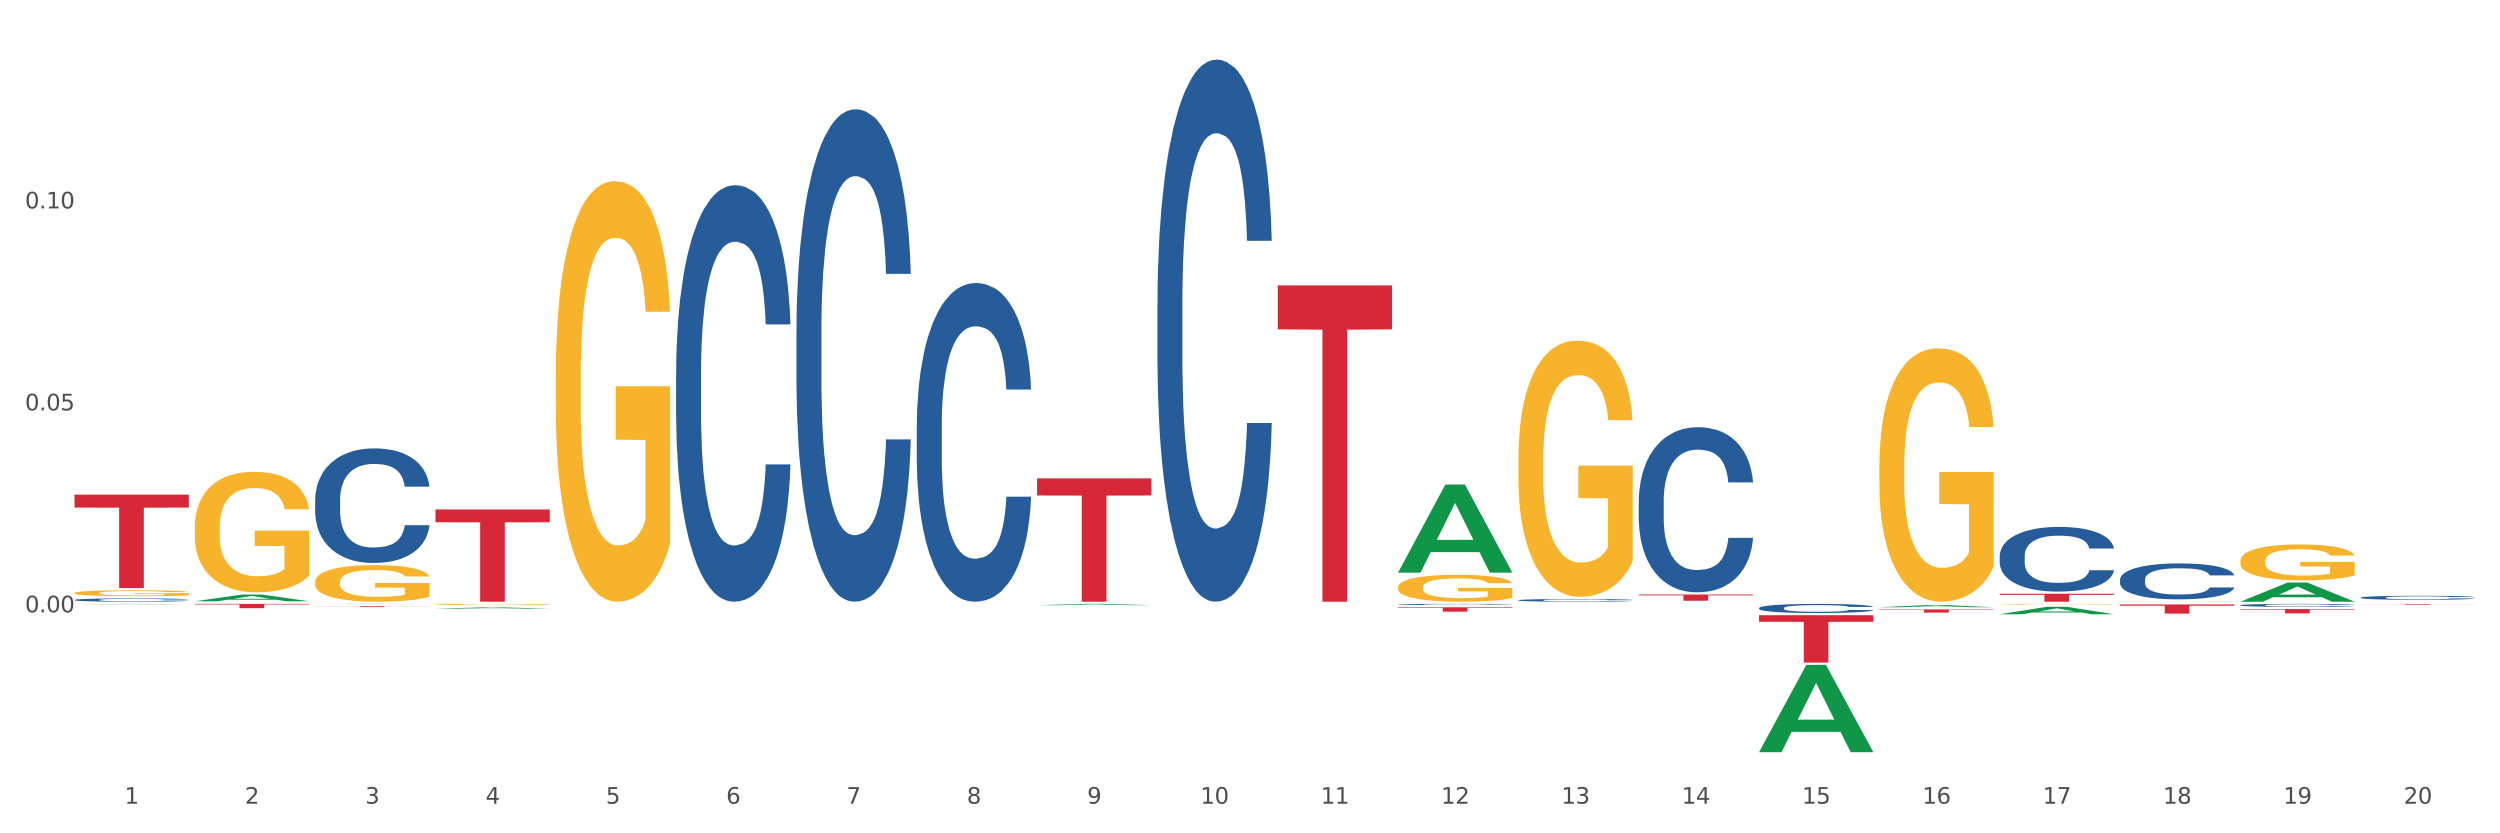 <?xml version="1.0" encoding="utf-8" standalone="no"?>
<!DOCTYPE svg PUBLIC "-//W3C//DTD SVG 1.1//EN"
  "http://www.w3.org/Graphics/SVG/1.1/DTD/svg11.dtd">
<svg xmlns:xlink="http://www.w3.org/1999/xlink" width="1080pt" height="360pt" viewBox="0 0 1080 360" xmlns="http://www.w3.org/2000/svg" version="1.1">
 <rect x="0" y="0" width="1080" height="360" fill="#333333" stroke="none"/>
 <defs>
  <style type="text/css">*{stroke-linejoin: round; stroke-linecap: butt}</style>
 </defs>
 <g id="figure_1">
  <g id="patch_1">
   <path d="M 0 360 
L 1080 360 
L 1080 0 
L 0 0 
z
" style="fill: #ffffff; stroke: #ffffff; stroke-linejoin: miter"/>
  </g>
  <g id="axes_1">
   <g id="matplotlib.axis_1">
    <g id="xtick_1">
     <g id="text_1">
      <!-- 1 -->
      <g style="fill: #4d4d4d" transform="translate(53.812 347.204) scale(0.096 -0.096)">
       <defs>
        <path id="DejaVuSans-31" d="M 794 531 
L 1825 531 
L 1825 4091 
L 703 3866 
L 703 4441 
L 1819 4666 
L 2450 4666 
L 2450 531 
L 3481 531 
L 3481 0 
L 794 0 
L 794 531 
z
" transform="scale(0.016)"/>
       </defs>
       <use xlink:href="#DejaVuSans-31"/>
      </g>
     </g>
    </g>
    <g id="xtick_2">
     <g id="text_2">
      <!-- 2 -->
      <g style="fill: #4d4d4d" transform="translate(105.793 347.204) scale(0.096 -0.096)">
       <defs>
        <path id="DejaVuSans-32" d="M 1228 531 
L 3431 531 
L 3431 0 
L 469 0 
L 469 531 
Q 828 903 1448 1529 
Q 2069 2156 2228 2338 
Q 2531 2678 2651 2914 
Q 2772 3150 2772 3378 
Q 2772 3750 2511 3984 
Q 2250 4219 1831 4219 
Q 1534 4219 1204 4116 
Q 875 4013 500 3803 
L 500 4441 
Q 881 4594 1212 4672 
Q 1544 4750 1819 4750 
Q 2544 4750 2975 4387 
Q 3406 4025 3406 3419 
Q 3406 3131 3298 2873 
Q 3191 2616 2906 2266 
Q 2828 2175 2409 1742 
Q 1991 1309 1228 531 
z
" transform="scale(0.016)"/>
       </defs>
       <use xlink:href="#DejaVuSans-32"/>
      </g>
     </g>
    </g>
    <g id="xtick_3">
     <g id="text_3">
      <!-- 3 -->
      <g style="fill: #4d4d4d" transform="translate(157.774 347.204) scale(0.096 -0.096)">
       <defs>
        <path id="DejaVuSans-33" d="M 2597 2516 
Q 3050 2419 3304 2112 
Q 3559 1806 3559 1356 
Q 3559 666 3084 287 
Q 2609 -91 1734 -91 
Q 1441 -91 1130 -33 
Q 819 25 488 141 
L 488 750 
Q 750 597 1062 519 
Q 1375 441 1716 441 
Q 2309 441 2620 675 
Q 2931 909 2931 1356 
Q 2931 1769 2642 2001 
Q 2353 2234 1838 2234 
L 1294 2234 
L 1294 2753 
L 1863 2753 
Q 2328 2753 2575 2939 
Q 2822 3125 2822 3475 
Q 2822 3834 2567 4026 
Q 2313 4219 1838 4219 
Q 1578 4219 1281 4162 
Q 984 4106 628 3988 
L 628 4550 
Q 988 4650 1302 4700 
Q 1616 4750 1894 4750 
Q 2613 4750 3031 4423 
Q 3450 4097 3450 3541 
Q 3450 3153 3228 2886 
Q 3006 2619 2597 2516 
z
" transform="scale(0.016)"/>
       </defs>
       <use xlink:href="#DejaVuSans-33"/>
      </g>
     </g>
    </g>
    <g id="xtick_4">
     <g id="text_4">
      <!-- 4 -->
      <g style="fill: #4d4d4d" transform="translate(209.756 347.204) scale(0.096 -0.096)">
       <defs>
        <path id="DejaVuSans-34" d="M 2419 4116 
L 825 1625 
L 2419 1625 
L 2419 4116 
z
M 2253 4666 
L 3047 4666 
L 3047 1625 
L 3713 1625 
L 3713 1100 
L 3047 1100 
L 3047 0 
L 2419 0 
L 2419 1100 
L 313 1100 
L 313 1709 
L 2253 4666 
z
" transform="scale(0.016)"/>
       </defs>
       <use xlink:href="#DejaVuSans-34"/>
      </g>
     </g>
    </g>
    <g id="xtick_5">
     <g id="text_5">
      <!-- 5 -->
      <g style="fill: #4d4d4d" transform="translate(261.737 347.204) scale(0.096 -0.096)">
       <defs>
        <path id="DejaVuSans-35" d="M 691 4666 
L 3169 4666 
L 3169 4134 
L 1269 4134 
L 1269 2991 
Q 1406 3038 1543 3061 
Q 1681 3084 1819 3084 
Q 2600 3084 3056 2656 
Q 3513 2228 3513 1497 
Q 3513 744 3044 326 
Q 2575 -91 1722 -91 
Q 1428 -91 1123 -41 
Q 819 9 494 109 
L 494 744 
Q 775 591 1075 516 
Q 1375 441 1709 441 
Q 2250 441 2565 725 
Q 2881 1009 2881 1497 
Q 2881 1984 2565 2268 
Q 2250 2553 1709 2553 
Q 1456 2553 1204 2497 
Q 953 2441 691 2322 
L 691 4666 
z
" transform="scale(0.016)"/>
       </defs>
       <use xlink:href="#DejaVuSans-35"/>
      </g>
     </g>
    </g>
    <g id="xtick_6">
     <g id="text_6">
      <!-- 6 -->
      <g style="fill: #4d4d4d" transform="translate(313.718 347.204) scale(0.096 -0.096)">
       <defs>
        <path id="DejaVuSans-36" d="M 2113 2584 
Q 1688 2584 1439 2293 
Q 1191 2003 1191 1497 
Q 1191 994 1439 701 
Q 1688 409 2113 409 
Q 2538 409 2786 701 
Q 3034 994 3034 1497 
Q 3034 2003 2786 2293 
Q 2538 2584 2113 2584 
z
M 3366 4563 
L 3366 3988 
Q 3128 4100 2886 4159 
Q 2644 4219 2406 4219 
Q 1781 4219 1451 3797 
Q 1122 3375 1075 2522 
Q 1259 2794 1537 2939 
Q 1816 3084 2150 3084 
Q 2853 3084 3261 2657 
Q 3669 2231 3669 1497 
Q 3669 778 3244 343 
Q 2819 -91 2113 -91 
Q 1303 -91 875 529 
Q 447 1150 447 2328 
Q 447 3434 972 4092 
Q 1497 4750 2381 4750 
Q 2619 4750 2861 4703 
Q 3103 4656 3366 4563 
z
" transform="scale(0.016)"/>
       </defs>
       <use xlink:href="#DejaVuSans-36"/>
      </g>
     </g>
    </g>
    <g id="xtick_7">
     <g id="text_7">
      <!-- 7 -->
      <g style="fill: #4d4d4d" transform="translate(365.699 347.204) scale(0.096 -0.096)">
       <defs>
        <path id="DejaVuSans-37" d="M 525 4666 
L 3525 4666 
L 3525 4397 
L 1831 0 
L 1172 0 
L 2766 4134 
L 525 4134 
L 525 4666 
z
" transform="scale(0.016)"/>
       </defs>
       <use xlink:href="#DejaVuSans-37"/>
      </g>
     </g>
    </g>
    <g id="xtick_8">
     <g id="text_8">
      <!-- 8 -->
      <g style="fill: #4d4d4d" transform="translate(417.68 347.204) scale(0.096 -0.096)">
       <defs>
        <path id="DejaVuSans-38" d="M 2034 2216 
Q 1584 2216 1326 1975 
Q 1069 1734 1069 1313 
Q 1069 891 1326 650 
Q 1584 409 2034 409 
Q 2484 409 2743 651 
Q 3003 894 3003 1313 
Q 3003 1734 2745 1975 
Q 2488 2216 2034 2216 
z
M 1403 2484 
Q 997 2584 770 2862 
Q 544 3141 544 3541 
Q 544 4100 942 4425 
Q 1341 4750 2034 4750 
Q 2731 4750 3128 4425 
Q 3525 4100 3525 3541 
Q 3525 3141 3298 2862 
Q 3072 2584 2669 2484 
Q 3125 2378 3379 2068 
Q 3634 1759 3634 1313 
Q 3634 634 3220 271 
Q 2806 -91 2034 -91 
Q 1263 -91 848 271 
Q 434 634 434 1313 
Q 434 1759 690 2068 
Q 947 2378 1403 2484 
z
M 1172 3481 
Q 1172 3119 1398 2916 
Q 1625 2713 2034 2713 
Q 2441 2713 2670 2916 
Q 2900 3119 2900 3481 
Q 2900 3844 2670 4047 
Q 2441 4250 2034 4250 
Q 1625 4250 1398 4047 
Q 1172 3844 1172 3481 
z
" transform="scale(0.016)"/>
       </defs>
       <use xlink:href="#DejaVuSans-38"/>
      </g>
     </g>
    </g>
    <g id="xtick_9">
     <g id="text_9">
      <!-- 9 -->
      <g style="fill: #4d4d4d" transform="translate(469.662 347.204) scale(0.096 -0.096)">
       <defs>
        <path id="DejaVuSans-39" d="M 703 97 
L 703 672 
Q 941 559 1184 500 
Q 1428 441 1663 441 
Q 2288 441 2617 861 
Q 2947 1281 2994 2138 
Q 2813 1869 2534 1725 
Q 2256 1581 1919 1581 
Q 1219 1581 811 2004 
Q 403 2428 403 3163 
Q 403 3881 828 4315 
Q 1253 4750 1959 4750 
Q 2769 4750 3195 4129 
Q 3622 3509 3622 2328 
Q 3622 1225 3098 567 
Q 2575 -91 1691 -91 
Q 1453 -91 1209 -44 
Q 966 3 703 97 
z
M 1959 2075 
Q 2384 2075 2632 2365 
Q 2881 2656 2881 3163 
Q 2881 3666 2632 3958 
Q 2384 4250 1959 4250 
Q 1534 4250 1286 3958 
Q 1038 3666 1038 3163 
Q 1038 2656 1286 2365 
Q 1534 2075 1959 2075 
z
" transform="scale(0.016)"/>
       </defs>
       <use xlink:href="#DejaVuSans-39"/>
      </g>
     </g>
    </g>
    <g id="xtick_10">
     <g id="text_10">
      <!-- 10 -->
      <g style="fill: #4d4d4d" transform="translate(518.589 347.204) scale(0.096 -0.096)">
       <defs>
        <path id="DejaVuSans-30" d="M 2034 4250 
Q 1547 4250 1301 3770 
Q 1056 3291 1056 2328 
Q 1056 1369 1301 889 
Q 1547 409 2034 409 
Q 2525 409 2770 889 
Q 3016 1369 3016 2328 
Q 3016 3291 2770 3770 
Q 2525 4250 2034 4250 
z
M 2034 4750 
Q 2819 4750 3233 4129 
Q 3647 3509 3647 2328 
Q 3647 1150 3233 529 
Q 2819 -91 2034 -91 
Q 1250 -91 836 529 
Q 422 1150 422 2328 
Q 422 3509 836 4129 
Q 1250 4750 2034 4750 
z
" transform="scale(0.016)"/>
       </defs>
       <use xlink:href="#DejaVuSans-31"/>
       <use xlink:href="#DejaVuSans-30" transform="translate(63.623 0)"/>
      </g>
     </g>
    </g>
    <g id="xtick_11">
     <g id="text_11">
      <!-- 11 -->
      <g style="fill: #4d4d4d" transform="translate(570.57 347.204) scale(0.096 -0.096)">
       <use xlink:href="#DejaVuSans-31"/>
       <use xlink:href="#DejaVuSans-31" transform="translate(63.623 0)"/>
      </g>
     </g>
    </g>
    <g id="xtick_12">
     <g id="text_12">
      <!-- 12 -->
      <g style="fill: #4d4d4d" transform="translate(622.551 347.204) scale(0.096 -0.096)">
       <use xlink:href="#DejaVuSans-31"/>
       <use xlink:href="#DejaVuSans-32" transform="translate(63.623 0)"/>
      </g>
     </g>
    </g>
    <g id="xtick_13">
     <g id="text_13">
      <!-- 13 -->
      <g style="fill: #4d4d4d" transform="translate(674.533 347.204) scale(0.096 -0.096)">
       <use xlink:href="#DejaVuSans-31"/>
       <use xlink:href="#DejaVuSans-33" transform="translate(63.623 0)"/>
      </g>
     </g>
    </g>
    <g id="xtick_14">
     <g id="text_14">
      <!-- 14 -->
      <g style="fill: #4d4d4d" transform="translate(726.514 347.204) scale(0.096 -0.096)">
       <use xlink:href="#DejaVuSans-31"/>
       <use xlink:href="#DejaVuSans-34" transform="translate(63.623 0)"/>
      </g>
     </g>
    </g>
    <g id="xtick_15">
     <g id="text_15">
      <!-- 15 -->
      <g style="fill: #4d4d4d" transform="translate(778.495 347.204) scale(0.096 -0.096)">
       <use xlink:href="#DejaVuSans-31"/>
       <use xlink:href="#DejaVuSans-35" transform="translate(63.623 0)"/>
      </g>
     </g>
    </g>
    <g id="xtick_16">
     <g id="text_16">
      <!-- 16 -->
      <g style="fill: #4d4d4d" transform="translate(830.476 347.204) scale(0.096 -0.096)">
       <use xlink:href="#DejaVuSans-31"/>
       <use xlink:href="#DejaVuSans-36" transform="translate(63.623 0)"/>
      </g>
     </g>
    </g>
    <g id="xtick_17">
     <g id="text_17">
      <!-- 17 -->
      <g style="fill: #4d4d4d" transform="translate(882.457 347.204) scale(0.096 -0.096)">
       <use xlink:href="#DejaVuSans-31"/>
       <use xlink:href="#DejaVuSans-37" transform="translate(63.623 0)"/>
      </g>
     </g>
    </g>
    <g id="xtick_18">
     <g id="text_18">
      <!-- 18 -->
      <g style="fill: #4d4d4d" transform="translate(934.439 347.204) scale(0.096 -0.096)">
       <use xlink:href="#DejaVuSans-31"/>
       <use xlink:href="#DejaVuSans-38" transform="translate(63.623 0)"/>
      </g>
     </g>
    </g>
    <g id="xtick_19">
     <g id="text_19">
      <!-- 19 -->
      <g style="fill: #4d4d4d" transform="translate(986.42 347.204) scale(0.096 -0.096)">
       <use xlink:href="#DejaVuSans-31"/>
       <use xlink:href="#DejaVuSans-39" transform="translate(63.623 0)"/>
      </g>
     </g>
    </g>
    <g id="xtick_20">
     <g id="text_20">
      <!-- 20 -->
      <g style="fill: #4d4d4d" transform="translate(1038.401 347.204) scale(0.096 -0.096)">
       <use xlink:href="#DejaVuSans-32"/>
       <use xlink:href="#DejaVuSans-30" transform="translate(63.623 0)"/>
      </g>
     </g>
    </g>
    <g id="xtick_21"/>
    <g id="xtick_22"/>
    <g id="xtick_23"/>
    <g id="xtick_24"/>
    <g id="xtick_25"/>
    <g id="xtick_26"/>
    <g id="xtick_27"/>
    <g id="xtick_28"/>
    <g id="xtick_29"/>
    <g id="xtick_30"/>
    <g id="xtick_31"/>
    <g id="xtick_32"/>
    <g id="xtick_33"/>
    <g id="xtick_34"/>
    <g id="xtick_35"/>
    <g id="xtick_36"/>
    <g id="xtick_37"/>
    <g id="xtick_38"/>
    <g id="xtick_39"/>
   </g>
   <g id="matplotlib.axis_2">
    <g id="ytick_1">
     <g id="text_21">
      <!-- 0.00 -->
      <g style="fill: #4d4d4d" transform="translate(10.8 264.529) scale(0.096 -0.096)">
       <defs>
        <path id="DejaVuSans-2e" d="M 684 794 
L 1344 794 
L 1344 0 
L 684 0 
L 684 794 
z
" transform="scale(0.016)"/>
       </defs>
       <use xlink:href="#DejaVuSans-30"/>
       <use xlink:href="#DejaVuSans-2e" transform="translate(63.623 0)"/>
       <use xlink:href="#DejaVuSans-30" transform="translate(95.41 0)"/>
       <use xlink:href="#DejaVuSans-30" transform="translate(159.033 0)"/>
      </g>
     </g>
    </g>
    <g id="ytick_2">
     <g id="text_22">
      <!-- 0.05 -->
      <g style="fill: #4d4d4d" transform="translate(10.8 177.285) scale(0.096 -0.096)">
       <use xlink:href="#DejaVuSans-30"/>
       <use xlink:href="#DejaVuSans-2e" transform="translate(63.623 0)"/>
       <use xlink:href="#DejaVuSans-30" transform="translate(95.41 0)"/>
       <use xlink:href="#DejaVuSans-35" transform="translate(159.033 0)"/>
      </g>
     </g>
    </g>
    <g id="ytick_3">
     <g id="text_23">
      <!-- 0.10 -->
      <g style="fill: #4d4d4d" transform="translate(10.8 90.04) scale(0.096 -0.096)">
       <use xlink:href="#DejaVuSans-30"/>
       <use xlink:href="#DejaVuSans-2e" transform="translate(63.623 0)"/>
       <use xlink:href="#DejaVuSans-31" transform="translate(95.41 0)"/>
       <use xlink:href="#DejaVuSans-30" transform="translate(159.033 0)"/>
      </g>
     </g>
    </g>
    <g id="ytick_4"/>
    <g id="ytick_5"/>
    <g id="ytick_6"/>
    <g id="ytick_7"/>
   </g>
   <g id="PolyCollection_1">
    <path d="M 32.175 261.054 
L 32.226 261.054 
L 52.59 260.882 
L 61.041 260.882 
L 81.557 261.055 
L 71.783 261.055 
L 67.353 261.014 
L 46.328 261.014 
L 46.175 261.015 
L 41.899 261.055 
L 32.175 261.055 
L 32.175 261.054 
L 48.975 260.99 
L 64.706 260.99 
L 56.917 260.919 
L 56.815 260.918 
L 56.713 260.919 
L 48.924 260.99 
L 48.975 260.99 
L 32.175 261.054 
z
" clip-path="url(#pd3cb5cb646)" style="fill: #109648"/>
    <path d="M 811.893 201.07 
L 811.951 200.97 
L 811.951 197.372 
L 812.068 194.273 
L 812.651 186.777 
L 813.526 180.58 
L 814.167 177.282 
L 814.808 174.583 
L 815.566 171.884 
L 816.499 169.086 
L 818.19 164.988 
L 819.239 162.889 
L 820.522 160.69 
L 822.854 157.491 
L 824.545 155.692 
L 826.294 154.193 
L 829.151 152.394 
L 831.016 151.594 
L 832.999 150.994 
L 835.389 150.595 
L 837.196 150.495 
L 841.161 150.794 
L 844.542 151.694 
L 846.175 152.394 
L 848.274 153.593 
L 849.381 154.393 
L 851.189 155.992 
L 853.055 158.091 
L 854.337 159.89 
L 856.261 163.288 
L 857.719 166.687 
L 859.06 170.885 
L 859.759 173.783 
L 860.284 176.482 
L 860.75 179.58 
L 861.217 184.478 
L 850.722 184.478 
L 850.314 180.98 
L 849.673 177.681 
L 848.74 174.483 
L 847.924 172.484 
L 846.525 169.985 
L 845.242 168.386 
L 843.901 167.186 
L 842.269 166.187 
L 840.986 165.687 
L 839.179 165.287 
L 835.622 165.387 
L 833.232 166.187 
L 831.599 167.186 
L 830.55 168.086 
L 829.617 169.086 
L 828.568 170.485 
L 827.343 172.584 
L 826.469 174.483 
L 825.594 176.882 
L 824.894 179.281 
L 824.253 182.079 
L 823.728 185.078 
L 823.32 188.176 
L 822.971 191.974 
L 822.679 198.271 
L 822.679 211.965 
L 822.796 215.063 
L 823.087 219.161 
L 823.437 222.26 
L 824.02 225.958 
L 824.545 228.457 
L 825.536 232.055 
L 826.644 235.054 
L 827.518 236.953 
L 828.393 238.552 
L 829.908 240.751 
L 831.599 242.55 
L 833.057 243.649 
L 835.039 244.649 
L 836.38 245.049 
L 837.546 245.249 
L 840.403 245.249 
L 842.444 244.949 
L 844.717 244.249 
L 846.466 243.35 
L 847.924 242.25 
L 849.556 240.451 
L 850.606 238.752 
L 850.606 217.862 
L 837.779 217.762 
L 837.779 203.869 
L 861.275 203.869 
L 861.275 244.649 
L 860.284 246.748 
L 859.176 248.647 
L 858.01 250.346 
L 856.261 252.445 
L 854.162 254.444 
L 852.297 255.844 
L 850.314 257.043 
L 847.982 258.142 
L 844.951 259.142 
L 843.085 259.542 
L 840.753 259.842 
L 838.013 259.942 
L 835.622 259.742 
L 833.29 259.242 
L 830.841 258.342 
L 828.451 257.043 
L 826.644 255.744 
L 824.836 254.144 
L 822.912 252.045 
L 821.396 250.046 
L 820.23 248.247 
L 818.948 245.948 
L 817.548 242.95 
L 816.499 240.251 
L 815.566 237.452 
L 814.575 233.854 
L 813.875 230.756 
L 813.176 226.858 
L 812.768 223.959 
L 812.301 219.461 
L 811.951 213.164 
L 811.893 201.07 
z
" clip-path="url(#pd3cb5cb646)" style="fill: #f7b32b"/>
    <path d="M 863.874 261.021 
L 863.933 261.021 
L 863.933 261.011 
L 864.049 261.003 
L 864.632 260.982 
L 865.507 260.965 
L 866.148 260.956 
L 866.789 260.948 
L 867.547 260.941 
L 868.48 260.933 
L 870.171 260.922 
L 871.22 260.916 
L 872.503 260.91 
L 874.835 260.901 
L 876.526 260.896 
L 878.275 260.892 
L 881.132 260.887 
L 882.997 260.885 
L 884.98 260.883 
L 887.37 260.882 
L 889.177 260.882 
L 893.142 260.883 
L 896.524 260.885 
L 898.156 260.887 
L 900.255 260.891 
L 901.363 260.893 
L 903.17 260.897 
L 905.036 260.903 
L 906.318 260.908 
L 908.242 260.917 
L 909.7 260.927 
L 911.041 260.938 
L 911.741 260.946 
L 912.265 260.954 
L 912.732 260.962 
L 913.198 260.976 
L 902.704 260.976 
L 902.296 260.966 
L 901.654 260.957 
L 900.721 260.948 
L 899.905 260.943 
L 898.506 260.936 
L 897.223 260.931 
L 895.882 260.928 
L 894.25 260.925 
L 892.967 260.924 
L 891.16 260.923 
L 887.603 260.923 
L 885.213 260.925 
L 883.58 260.928 
L 882.531 260.93 
L 881.598 260.933 
L 880.549 260.937 
L 879.324 260.943 
L 878.45 260.948 
L 877.575 260.955 
L 876.876 260.961 
L 876.234 260.969 
L 875.71 260.977 
L 875.302 260.986 
L 874.952 260.996 
L 874.66 261.014 
L 874.66 261.051 
L 874.777 261.06 
L 875.068 261.071 
L 875.418 261.08 
L 876.001 261.09 
L 876.526 261.097 
L 877.517 261.107 
L 878.625 261.115 
L 879.499 261.12 
L 880.374 261.125 
L 881.89 261.131 
L 883.58 261.136 
L 885.038 261.139 
L 887.02 261.141 
L 888.361 261.143 
L 889.527 261.143 
L 892.384 261.143 
L 894.425 261.142 
L 896.699 261.14 
L 898.448 261.138 
L 899.905 261.135 
L 901.538 261.13 
L 902.587 261.125 
L 902.587 261.068 
L 889.761 261.067 
L 889.761 261.029 
L 913.256 261.029 
L 913.256 261.141 
L 912.265 261.147 
L 911.158 261.153 
L 909.991 261.157 
L 908.242 261.163 
L 906.143 261.168 
L 904.278 261.172 
L 902.296 261.176 
L 899.963 261.179 
L 896.932 261.181 
L 895.066 261.183 
L 892.734 261.183 
L 889.994 261.184 
L 887.603 261.183 
L 885.271 261.182 
L 882.823 261.179 
L 880.432 261.176 
L 878.625 261.172 
L 876.817 261.168 
L 874.893 261.162 
L 873.378 261.156 
L 872.211 261.151 
L 870.929 261.145 
L 869.53 261.137 
L 868.48 261.129 
L 867.547 261.122 
L 866.556 261.112 
L 865.857 261.103 
L 865.157 261.092 
L 864.749 261.084 
L 864.282 261.072 
L 863.933 261.055 
L 863.874 261.021 
z
" clip-path="url(#pd3cb5cb646)" style="fill: #f7b32b"/>
    <path d="M 915.855 259.895 
L 915.914 259.895 
L 915.914 259.892 
L 916.03 259.89 
L 916.613 259.884 
L 917.488 259.879 
L 918.129 259.877 
L 918.771 259.875 
L 919.529 259.872 
L 920.461 259.87 
L 922.152 259.867 
L 923.202 259.865 
L 924.484 259.864 
L 926.816 259.861 
L 928.507 259.86 
L 930.256 259.859 
L 933.113 259.857 
L 934.979 259.857 
L 936.961 259.856 
L 939.351 259.856 
L 941.159 259.856 
L 945.123 259.856 
L 948.505 259.857 
L 950.137 259.857 
L 952.236 259.858 
L 953.344 259.859 
L 955.151 259.86 
L 957.017 259.862 
L 958.3 259.863 
L 960.224 259.866 
L 961.681 259.868 
L 963.022 259.872 
L 963.722 259.874 
L 964.246 259.876 
L 964.713 259.878 
L 965.179 259.882 
L 954.685 259.882 
L 954.277 259.88 
L 953.635 259.877 
L 952.703 259.874 
L 951.886 259.873 
L 950.487 259.871 
L 949.204 259.87 
L 947.863 259.869 
L 946.231 259.868 
L 944.948 259.868 
L 943.141 259.867 
L 939.585 259.867 
L 937.194 259.868 
L 935.562 259.869 
L 934.512 259.869 
L 933.579 259.87 
L 932.53 259.871 
L 931.306 259.873 
L 930.431 259.874 
L 929.557 259.876 
L 928.857 259.878 
L 928.216 259.88 
L 927.691 259.883 
L 927.283 259.885 
L 926.933 259.888 
L 926.641 259.893 
L 926.641 259.904 
L 926.758 259.906 
L 927.05 259.91 
L 927.399 259.912 
L 927.982 259.915 
L 928.507 259.917 
L 929.498 259.92 
L 930.606 259.922 
L 931.48 259.923 
L 932.355 259.925 
L 933.871 259.926 
L 935.562 259.928 
L 937.019 259.929 
L 939.002 259.93 
L 940.342 259.93 
L 941.509 259.93 
L 944.365 259.93 
L 946.406 259.93 
L 948.68 259.929 
L 950.429 259.929 
L 951.886 259.928 
L 953.519 259.926 
L 954.568 259.925 
L 954.568 259.909 
L 941.742 259.908 
L 941.742 259.898 
L 965.238 259.898 
L 965.238 259.93 
L 964.246 259.931 
L 963.139 259.933 
L 961.973 259.934 
L 960.224 259.936 
L 958.125 259.937 
L 956.259 259.938 
L 954.277 259.939 
L 951.945 259.94 
L 948.913 259.941 
L 947.047 259.941 
L 944.715 259.941 
L 941.975 259.942 
L 939.585 259.941 
L 937.252 259.941 
L 934.804 259.94 
L 932.413 259.939 
L 930.606 259.938 
L 928.799 259.937 
L 926.875 259.935 
L 925.359 259.934 
L 924.193 259.932 
L 922.91 259.931 
L 921.511 259.928 
L 920.461 259.926 
L 919.529 259.924 
L 918.537 259.921 
L 917.838 259.919 
L 917.138 259.916 
L 916.73 259.913 
L 916.264 259.91 
L 915.914 259.905 
L 915.855 259.895 
z
" clip-path="url(#pd3cb5cb646)" style="fill: #f7b32b"/>
    <path d="M 967.837 242.365 
L 967.895 242.351 
L 967.895 241.841 
L 968.012 241.402 
L 968.595 240.339 
L 969.469 239.461 
L 970.11 238.994 
L 970.752 238.611 
L 971.51 238.229 
L 972.443 237.832 
L 974.133 237.252 
L 975.183 236.954 
L 976.465 236.643 
L 978.798 236.189 
L 980.488 235.934 
L 982.237 235.722 
L 985.094 235.467 
L 986.96 235.354 
L 988.942 235.269 
L 991.333 235.212 
L 993.14 235.198 
L 997.104 235.24 
L 1000.486 235.368 
L 1002.118 235.467 
L 1004.217 235.637 
L 1005.325 235.75 
L 1007.132 235.977 
L 1008.998 236.274 
L 1010.281 236.529 
L 1012.205 237.011 
L 1013.662 237.492 
L 1015.003 238.087 
L 1015.703 238.498 
L 1016.228 238.88 
L 1016.694 239.32 
L 1017.16 240.014 
L 1006.666 240.014 
L 1006.258 239.518 
L 1005.617 239.05 
L 1004.684 238.597 
L 1003.868 238.314 
L 1002.468 237.96 
L 1001.186 237.733 
L 999.845 237.563 
L 998.212 237.422 
L 996.93 237.351 
L 995.122 237.294 
L 991.566 237.308 
L 989.175 237.422 
L 987.543 237.563 
L 986.493 237.691 
L 985.561 237.832 
L 984.511 238.031 
L 983.287 238.328 
L 982.412 238.597 
L 981.538 238.937 
L 980.838 239.277 
L 980.197 239.674 
L 979.672 240.099 
L 979.264 240.538 
L 978.914 241.076 
L 978.623 241.968 
L 978.623 243.909 
L 978.739 244.348 
L 979.031 244.929 
L 979.381 245.368 
L 979.964 245.892 
L 980.488 246.246 
L 981.479 246.756 
L 982.587 247.181 
L 983.462 247.45 
L 984.336 247.677 
L 985.852 247.988 
L 987.543 248.243 
L 989 248.399 
L 990.983 248.541 
L 992.324 248.597 
L 993.49 248.626 
L 996.347 248.626 
L 998.387 248.583 
L 1000.661 248.484 
L 1002.41 248.356 
L 1003.868 248.201 
L 1005.5 247.946 
L 1006.549 247.705 
L 1006.549 244.745 
L 993.723 244.73 
L 993.723 242.762 
L 1017.219 242.762 
L 1017.219 248.541 
L 1016.228 248.838 
L 1015.12 249.107 
L 1013.954 249.348 
L 1012.205 249.645 
L 1010.106 249.929 
L 1008.24 250.127 
L 1006.258 250.297 
L 1003.926 250.453 
L 1000.894 250.594 
L 999.028 250.651 
L 996.696 250.694 
L 993.956 250.708 
L 991.566 250.679 
L 989.234 250.609 
L 986.785 250.481 
L 984.395 250.297 
L 982.587 250.113 
L 980.78 249.886 
L 978.856 249.589 
L 977.34 249.305 
L 976.174 249.051 
L 974.891 248.725 
L 973.492 248.3 
L 972.443 247.917 
L 971.51 247.521 
L 970.519 247.011 
L 969.819 246.572 
L 969.119 246.019 
L 968.711 245.609 
L 968.245 244.971 
L 967.895 244.079 
L 967.837 242.365 
z
" clip-path="url(#pd3cb5cb646)" style="fill: #f7b32b"/>
    <path d="M 863.874 240.178 
L 863.933 240.153 
L 863.933 239.438 
L 864.108 238.469 
L 864.75 236.683 
L 865.567 235.33 
L 866.968 233.748 
L 867.727 233.085 
L 868.719 232.345 
L 870.762 231.146 
L 873.097 230.125 
L 874.731 229.564 
L 875.957 229.206 
L 878.701 228.569 
L 880.277 228.288 
L 881.911 228.058 
L 883.312 227.905 
L 885.647 227.727 
L 887.515 227.65 
L 889.674 227.624 
L 891.484 227.65 
L 893.877 227.752 
L 897.379 228.058 
L 898.722 228.237 
L 900.531 228.543 
L 902.399 228.951 
L 903.917 229.36 
L 905.668 229.946 
L 907.478 230.712 
L 909.229 231.681 
L 910.455 232.575 
L 911.447 233.519 
L 912.322 234.667 
L 912.965 235.917 
L 913.256 236.963 
L 902.574 236.963 
L 902.283 236.019 
L 901.699 234.999 
L 901.115 234.31 
L 900.473 233.748 
L 899.481 233.11 
L 898.605 232.702 
L 897.146 232.217 
L 895.803 231.911 
L 894.694 231.733 
L 893.352 231.579 
L 890.492 231.426 
L 888.449 231.426 
L 887.164 231.477 
L 885.588 231.605 
L 884.246 231.784 
L 882.67 232.09 
L 881.444 232.421 
L 880.218 232.855 
L 879.518 233.161 
L 878.467 233.723 
L 877.767 234.182 
L 876.833 234.973 
L 876.307 235.534 
L 875.373 236.989 
L 874.965 238.06 
L 874.79 238.8 
L 874.673 239.617 
L 874.673 243.597 
L 875.023 245.383 
L 875.315 246.149 
L 875.782 247.016 
L 876.658 248.139 
L 877.942 249.236 
L 879.284 250.027 
L 880.393 250.512 
L 881.444 250.869 
L 882.495 251.15 
L 883.779 251.405 
L 884.83 251.558 
L 886.406 251.711 
L 888.273 251.788 
L 889.733 251.788 
L 892.71 251.66 
L 894.052 251.533 
L 895.336 251.354 
L 896.737 251.073 
L 897.846 250.767 
L 898.488 250.538 
L 899.539 250.053 
L 900.356 249.542 
L 901.057 248.956 
L 901.524 248.445 
L 902.049 247.68 
L 902.458 246.812 
L 902.574 246.353 
L 913.256 246.353 
L 913.023 247.272 
L 912.614 248.165 
L 911.797 249.364 
L 911.155 250.053 
L 910.163 250.895 
L 909.112 251.609 
L 907.653 252.4 
L 906.31 252.987 
L 904.909 253.497 
L 903.392 253.957 
L 900.648 254.595 
L 899.656 254.773 
L 897.555 255.079 
L 895.92 255.258 
L 893.527 255.437 
L 891.075 255.539 
L 888.507 255.564 
L 886.23 255.513 
L 883.72 255.36 
L 882.144 255.207 
L 880.393 254.977 
L 878.35 254.62 
L 876.424 254.186 
L 874.615 253.676 
L 872.922 253.089 
L 871.346 252.426 
L 869.303 251.329 
L 867.785 250.257 
L 866.676 249.262 
L 865.917 248.42 
L 865.158 247.348 
L 864.75 246.608 
L 864.108 244.822 
L 863.874 243.164 
L 863.874 240.178 
z
" clip-path="url(#pd3cb5cb646)" style="fill: #255c99"/>
    <path d="M 915.855 250.368 
L 915.914 250.354 
L 915.914 249.957 
L 916.089 249.419 
L 916.731 248.427 
L 917.548 247.675 
L 918.949 246.797 
L 919.708 246.428 
L 920.7 246.017 
L 922.743 245.351 
L 925.078 244.784 
L 926.713 244.472 
L 927.938 244.274 
L 930.682 243.919 
L 932.258 243.763 
L 933.892 243.636 
L 935.293 243.551 
L 937.628 243.451 
L 939.496 243.409 
L 941.656 243.395 
L 943.465 243.409 
L 945.858 243.466 
L 949.361 243.636 
L 950.703 243.735 
L 952.513 243.905 
L 954.381 244.132 
L 955.898 244.359 
L 957.649 244.685 
L 959.459 245.11 
L 961.21 245.648 
L 962.436 246.145 
L 963.428 246.669 
L 964.304 247.307 
L 964.946 248.001 
L 965.238 248.582 
L 954.556 248.582 
L 954.264 248.058 
L 953.68 247.491 
L 953.096 247.108 
L 952.454 246.797 
L 951.462 246.442 
L 950.586 246.215 
L 949.127 245.946 
L 947.785 245.776 
L 946.676 245.677 
L 945.333 245.592 
L 942.473 245.507 
L 940.43 245.507 
L 939.146 245.535 
L 937.57 245.606 
L 936.227 245.705 
L 934.651 245.875 
L 933.425 246.059 
L 932.199 246.3 
L 931.499 246.471 
L 930.448 246.782 
L 929.748 247.037 
L 928.814 247.477 
L 928.289 247.789 
L 927.355 248.597 
L 926.946 249.192 
L 926.771 249.603 
L 926.654 250.056 
L 926.654 252.268 
L 927.004 253.26 
L 927.296 253.685 
L 927.763 254.167 
L 928.639 254.791 
L 929.923 255.4 
L 931.265 255.839 
L 932.375 256.109 
L 933.425 256.307 
L 934.476 256.463 
L 935.76 256.605 
L 936.811 256.69 
L 938.387 256.775 
L 940.255 256.817 
L 941.714 256.817 
L 944.691 256.747 
L 946.033 256.676 
L 947.318 256.576 
L 948.719 256.421 
L 949.828 256.25 
L 950.47 256.123 
L 951.52 255.854 
L 952.338 255.57 
L 953.038 255.244 
L 953.505 254.961 
L 954.03 254.535 
L 954.439 254.054 
L 954.556 253.798 
L 965.238 253.798 
L 965.004 254.309 
L 964.596 254.805 
L 963.778 255.471 
L 963.136 255.854 
L 962.144 256.321 
L 961.093 256.718 
L 959.634 257.158 
L 958.291 257.484 
L 956.89 257.767 
L 955.373 258.022 
L 952.629 258.377 
L 951.637 258.476 
L 949.536 258.646 
L 947.901 258.745 
L 945.508 258.844 
L 943.056 258.901 
L 940.488 258.915 
L 938.212 258.887 
L 935.702 258.802 
L 934.126 258.717 
L 932.375 258.589 
L 930.332 258.391 
L 928.405 258.15 
L 926.596 257.866 
L 924.903 257.54 
L 923.327 257.172 
L 921.284 256.562 
L 919.766 255.967 
L 918.657 255.414 
L 917.898 254.946 
L 917.14 254.351 
L 916.731 253.94 
L 916.089 252.948 
L 915.855 252.027 
L 915.855 250.368 
z
" clip-path="url(#pd3cb5cb646)" style="fill: #255c99"/>
    <path d="M 967.837 261.458 
L 967.895 261.457 
L 967.895 261.424 
L 968.07 261.38 
L 968.712 261.298 
L 969.529 261.236 
L 970.93 261.163 
L 971.689 261.133 
L 972.681 261.099 
L 974.724 261.044 
L 977.059 260.997 
L 978.694 260.971 
L 979.92 260.955 
L 982.663 260.925 
L 984.239 260.912 
L 985.873 260.902 
L 987.274 260.895 
L 989.609 260.887 
L 991.477 260.883 
L 993.637 260.882 
L 995.446 260.883 
L 997.84 260.888 
L 1001.342 260.902 
L 1002.684 260.91 
L 1004.494 260.924 
L 1006.362 260.943 
L 1007.879 260.962 
L 1009.631 260.989 
L 1011.44 261.024 
L 1013.191 261.068 
L 1014.417 261.109 
L 1015.409 261.153 
L 1016.285 261.205 
L 1016.927 261.263 
L 1017.219 261.311 
L 1006.537 261.311 
L 1006.245 261.267 
L 1005.661 261.22 
L 1005.078 261.189 
L 1004.435 261.163 
L 1003.443 261.134 
L 1002.568 261.115 
L 1001.108 261.093 
L 999.766 261.079 
L 998.657 261.071 
L 997.314 261.064 
L 994.454 261.057 
L 992.411 261.057 
L 991.127 261.059 
L 989.551 261.065 
L 988.208 261.073 
L 986.632 261.087 
L 985.406 261.102 
L 984.181 261.122 
L 983.48 261.136 
L 982.429 261.162 
L 981.729 261.183 
L 980.795 261.219 
L 980.27 261.245 
L 979.336 261.312 
L 978.927 261.361 
L 978.752 261.395 
L 978.635 261.432 
L 978.635 261.615 
L 978.986 261.697 
L 979.277 261.732 
L 979.744 261.772 
L 980.62 261.824 
L 981.904 261.874 
L 983.247 261.91 
L 984.356 261.933 
L 985.406 261.949 
L 986.457 261.962 
L 987.741 261.973 
L 988.792 261.981 
L 990.368 261.988 
L 992.236 261.991 
L 993.695 261.991 
L 996.672 261.985 
L 998.015 261.979 
L 999.299 261.971 
L 1000.7 261.958 
L 1001.809 261.944 
L 1002.451 261.934 
L 1003.502 261.911 
L 1004.319 261.888 
L 1005.019 261.861 
L 1005.486 261.838 
L 1006.012 261.803 
L 1006.42 261.763 
L 1006.537 261.742 
L 1017.219 261.742 
L 1016.985 261.784 
L 1016.577 261.825 
L 1015.76 261.88 
L 1015.117 261.911 
L 1014.125 261.95 
L 1013.074 261.983 
L 1011.615 262.019 
L 1010.273 262.046 
L 1008.872 262.07 
L 1007.354 262.091 
L 1004.611 262.12 
L 1003.618 262.128 
L 1001.517 262.142 
L 999.883 262.15 
L 997.489 262.159 
L 995.038 262.163 
L 992.469 262.164 
L 990.193 262.162 
L 987.683 262.155 
L 986.107 262.148 
L 984.356 262.137 
L 982.313 262.121 
L 980.386 262.101 
L 978.577 262.078 
L 976.884 262.051 
L 975.308 262.02 
L 973.265 261.97 
L 971.748 261.921 
L 970.638 261.875 
L 969.88 261.836 
L 969.121 261.787 
L 968.712 261.753 
L 968.07 261.671 
L 967.837 261.595 
L 967.837 261.458 
z
" clip-path="url(#pd3cb5cb646)" style="fill: #255c99"/>
    <path d="M 1019.818 258.161 
L 1019.876 258.159 
L 1019.876 258.114 
L 1020.051 258.054 
L 1020.693 257.942 
L 1021.511 257.858 
L 1022.912 257.759 
L 1023.67 257.717 
L 1024.663 257.671 
L 1026.706 257.596 
L 1029.041 257.532 
L 1030.675 257.497 
L 1031.901 257.475 
L 1034.644 257.435 
L 1036.22 257.417 
L 1037.855 257.403 
L 1039.256 257.393 
L 1041.59 257.382 
L 1043.458 257.378 
L 1045.618 257.376 
L 1047.427 257.378 
L 1049.821 257.384 
L 1053.323 257.403 
L 1054.666 257.414 
L 1056.475 257.433 
L 1058.343 257.459 
L 1059.861 257.484 
L 1061.612 257.521 
L 1063.421 257.569 
L 1065.172 257.63 
L 1066.398 257.685 
L 1067.39 257.744 
L 1068.266 257.816 
L 1068.908 257.894 
L 1069.2 257.96 
L 1058.518 257.96 
L 1058.226 257.901 
L 1057.642 257.837 
L 1057.059 257.794 
L 1056.417 257.759 
L 1055.424 257.719 
L 1054.549 257.693 
L 1053.09 257.663 
L 1051.747 257.644 
L 1050.638 257.633 
L 1049.295 257.623 
L 1046.435 257.614 
L 1044.392 257.614 
L 1043.108 257.617 
L 1041.532 257.625 
L 1040.189 257.636 
L 1038.613 257.655 
L 1037.388 257.676 
L 1036.162 257.703 
L 1035.461 257.722 
L 1034.411 257.757 
L 1033.71 257.786 
L 1032.776 257.835 
L 1032.251 257.87 
L 1031.317 257.961 
L 1030.908 258.028 
L 1030.733 258.074 
L 1030.617 258.126 
L 1030.617 258.374 
L 1030.967 258.486 
L 1031.259 258.534 
L 1031.726 258.588 
L 1032.601 258.658 
L 1033.885 258.727 
L 1035.228 258.776 
L 1036.337 258.807 
L 1037.388 258.829 
L 1038.438 258.846 
L 1039.722 258.862 
L 1040.773 258.872 
L 1042.349 258.881 
L 1044.217 258.886 
L 1045.676 258.886 
L 1048.653 258.878 
L 1049.996 258.87 
L 1051.28 258.859 
L 1052.681 258.842 
L 1053.79 258.822 
L 1054.432 258.808 
L 1055.483 258.778 
L 1056.3 258.746 
L 1057 258.709 
L 1057.467 258.677 
L 1057.993 258.629 
L 1058.401 258.575 
L 1058.518 258.547 
L 1069.2 258.547 
L 1068.967 258.604 
L 1068.558 258.66 
L 1067.741 258.735 
L 1067.099 258.778 
L 1066.106 258.83 
L 1065.056 258.875 
L 1063.596 258.925 
L 1062.254 258.961 
L 1060.853 258.993 
L 1059.335 259.022 
L 1056.592 259.062 
L 1055.599 259.073 
L 1053.498 259.092 
L 1051.864 259.103 
L 1049.47 259.114 
L 1047.019 259.121 
L 1044.451 259.122 
L 1042.174 259.119 
L 1039.664 259.11 
L 1038.088 259.1 
L 1036.337 259.086 
L 1034.294 259.063 
L 1032.368 259.036 
L 1030.558 259.004 
L 1028.865 258.968 
L 1027.289 258.926 
L 1025.246 258.858 
L 1023.729 258.791 
L 1022.62 258.728 
L 1021.861 258.676 
L 1021.102 258.609 
L 1020.693 258.563 
L 1020.051 258.451 
L 1019.818 258.347 
L 1019.818 258.161 
z
" clip-path="url(#pd3cb5cb646)" style="fill: #255c99"/>
    <path d="M 1019.818 260.949 
L 1069.2 260.949 
L 1069.2 260.987 
L 1049.775 260.987 
L 1049.775 261.224 
L 1039.126 261.224 
L 1039.126 260.987 
L 1019.818 260.987 
L 1019.818 260.949 
L 1019.818 260.949 
z
" clip-path="url(#pd3cb5cb646)" style="fill: #d62839"/>
    <path d="M 967.837 263.105 
L 1017.219 263.105 
L 1017.219 263.365 
L 997.794 263.366 
L 997.794 264.974 
L 987.145 264.974 
L 987.145 263.366 
L 967.837 263.365 
L 967.837 263.107 
L 967.837 263.105 
z
" clip-path="url(#pd3cb5cb646)" style="fill: #d62839"/>
    <path d="M 915.855 261.123 
L 965.238 261.123 
L 965.238 261.671 
L 945.812 261.675 
L 945.812 265.064 
L 935.164 265.064 
L 935.164 261.675 
L 915.855 261.671 
L 915.855 261.127 
L 915.855 261.123 
z
" clip-path="url(#pd3cb5cb646)" style="fill: #d62839"/>
    <path d="M 863.874 256.505 
L 913.256 256.505 
L 913.256 256.982 
L 893.831 256.985 
L 893.831 259.942 
L 883.182 259.942 
L 883.182 256.985 
L 863.874 256.982 
L 863.874 256.508 
L 863.874 256.505 
z
" clip-path="url(#pd3cb5cb646)" style="fill: #d62839"/>
    <path d="M 811.893 263.275 
L 861.275 263.275 
L 861.275 263.464 
L 841.85 263.465 
L 841.85 264.634 
L 831.201 264.634 
L 831.201 263.465 
L 811.893 263.464 
L 811.893 263.277 
L 811.893 263.275 
z
" clip-path="url(#pd3cb5cb646)" style="fill: #d62839"/>
    <path d="M 759.912 265.771 
L 809.294 265.771 
L 809.294 268.617 
L 789.869 268.637 
L 789.869 286.253 
L 779.22 286.253 
L 779.22 268.637 
L 759.912 268.617 
L 759.912 265.79 
L 759.912 265.771 
z
" clip-path="url(#pd3cb5cb646)" style="fill: #d62839"/>
    <path d="M 707.931 256.824 
L 757.313 256.824 
L 757.313 257.2 
L 737.888 257.202 
L 737.888 259.528 
L 727.239 259.528 
L 727.239 257.202 
L 707.931 257.2 
L 707.931 256.827 
L 707.931 256.824 
z
" clip-path="url(#pd3cb5cb646)" style="fill: #d62839"/>
    <path d="M 603.968 262.325 
L 653.35 262.325 
L 653.35 262.593 
L 633.925 262.595 
L 633.925 264.251 
L 623.276 264.251 
L 623.276 262.595 
L 603.968 262.593 
L 603.968 262.327 
L 603.968 262.325 
z
" clip-path="url(#pd3cb5cb646)" style="fill: #d62839"/>
    <path d="M 551.987 123.299 
L 601.369 123.299 
L 601.369 142.288 
L 581.944 142.416 
L 581.944 259.942 
L 571.295 259.942 
L 571.295 142.416 
L 551.987 142.288 
L 551.987 123.427 
L 551.987 123.299 
z
" clip-path="url(#pd3cb5cb646)" style="fill: #d62839"/>
    <path d="M 448.025 206.639 
L 497.407 206.639 
L 497.407 214.047 
L 477.982 214.097 
L 477.982 259.942 
L 467.333 259.942 
L 467.333 214.097 
L 448.025 214.047 
L 448.025 206.689 
L 448.025 206.639 
z
" clip-path="url(#pd3cb5cb646)" style="fill: #d62839"/>
    <path d="M 188.119 220.088 
L 237.501 220.088 
L 237.501 225.626 
L 218.076 225.663 
L 218.076 259.942 
L 207.427 259.942 
L 207.427 225.663 
L 188.119 225.626 
L 188.119 220.125 
L 188.119 220.088 
z
" clip-path="url(#pd3cb5cb646)" style="fill: #d62839"/>
    <path d="M 32.175 256.184 
L 32.233 256.181 
L 32.233 256.097 
L 32.35 256.024 
L 32.933 255.848 
L 33.807 255.702 
L 34.449 255.625 
L 35.09 255.561 
L 35.848 255.498 
L 36.781 255.432 
L 38.472 255.336 
L 39.521 255.286 
L 40.804 255.235 
L 43.136 255.16 
L 44.827 255.117 
L 46.576 255.082 
L 49.433 255.04 
L 51.298 255.021 
L 53.28 255.007 
L 55.671 254.997 
L 57.478 254.995 
L 61.443 255.002 
L 64.824 255.023 
L 66.457 255.04 
L 68.556 255.068 
L 69.663 255.087 
L 71.471 255.124 
L 73.337 255.174 
L 74.619 255.216 
L 76.543 255.296 
L 78.001 255.376 
L 79.342 255.474 
L 80.041 255.542 
L 80.566 255.606 
L 81.032 255.679 
L 81.499 255.794 
L 71.004 255.794 
L 70.596 255.712 
L 69.955 255.634 
L 69.022 255.559 
L 68.206 255.512 
L 66.807 255.453 
L 65.524 255.416 
L 64.183 255.387 
L 62.551 255.364 
L 61.268 255.352 
L 59.461 255.343 
L 55.904 255.345 
L 53.514 255.364 
L 51.881 255.387 
L 50.832 255.409 
L 49.899 255.432 
L 48.849 255.465 
L 47.625 255.514 
L 46.751 255.559 
L 45.876 255.615 
L 45.176 255.672 
L 44.535 255.737 
L 44.01 255.808 
L 43.602 255.881 
L 43.252 255.97 
L 42.961 256.118 
L 42.961 256.44 
L 43.078 256.513 
L 43.369 256.609 
L 43.719 256.682 
L 44.302 256.769 
L 44.827 256.827 
L 45.818 256.912 
L 46.926 256.982 
L 47.8 257.027 
L 48.675 257.065 
L 50.19 257.116 
L 51.881 257.159 
L 53.339 257.185 
L 55.321 257.208 
L 56.662 257.217 
L 57.828 257.222 
L 60.685 257.222 
L 62.725 257.215 
L 64.999 257.199 
L 66.748 257.177 
L 68.206 257.152 
L 69.838 257.109 
L 70.888 257.069 
L 70.888 256.578 
L 58.061 256.576 
L 58.061 256.25 
L 81.557 256.25 
L 81.557 257.208 
L 80.566 257.257 
L 79.458 257.302 
L 78.292 257.342 
L 76.543 257.391 
L 74.444 257.438 
L 72.579 257.471 
L 70.596 257.499 
L 68.264 257.525 
L 65.232 257.549 
L 63.367 257.558 
L 61.035 257.565 
L 58.294 257.567 
L 55.904 257.563 
L 53.572 257.551 
L 51.123 257.53 
L 48.733 257.499 
L 46.926 257.469 
L 45.118 257.431 
L 43.194 257.382 
L 41.678 257.335 
L 40.512 257.293 
L 39.23 257.239 
L 37.83 257.168 
L 36.781 257.105 
L 35.848 257.039 
L 34.857 256.954 
L 34.157 256.881 
L 33.458 256.79 
L 33.05 256.722 
L 32.583 256.616 
L 32.233 256.468 
L 32.175 256.184 
z
" clip-path="url(#pd3cb5cb646)" style="fill: #f7b32b"/>
    <path d="M 136.137 261.909 
L 185.52 261.909 
L 185.52 261.957 
L 166.094 261.957 
L 166.094 262.256 
L 155.446 262.256 
L 155.446 261.957 
L 136.137 261.957 
L 136.137 261.909 
L 136.137 261.909 
z
" clip-path="url(#pd3cb5cb646)" style="fill: #d62839"/>
    <path d="M 84.156 260.882 
L 133.538 260.882 
L 133.538 261.141 
L 114.113 261.143 
L 114.113 262.744 
L 103.464 262.744 
L 103.464 261.143 
L 84.156 261.141 
L 84.156 260.884 
L 84.156 260.882 
z
" clip-path="url(#pd3cb5cb646)" style="fill: #d62839"/>
    <path d="M 603.968 253.696 
L 604.027 253.685 
L 604.027 253.304 
L 604.143 252.975 
L 604.726 252.18 
L 605.601 251.522 
L 606.242 251.172 
L 606.883 250.886 
L 607.641 250.6 
L 608.574 250.303 
L 610.265 249.868 
L 611.314 249.645 
L 612.597 249.412 
L 614.929 249.073 
L 616.62 248.882 
L 618.369 248.723 
L 621.226 248.532 
L 623.091 248.447 
L 625.074 248.383 
L 627.464 248.341 
L 629.271 248.33 
L 633.236 248.362 
L 636.618 248.458 
L 638.25 248.532 
L 640.349 248.659 
L 641.457 248.744 
L 643.264 248.914 
L 645.13 249.136 
L 646.412 249.327 
L 648.336 249.688 
L 649.794 250.048 
L 651.135 250.494 
L 651.835 250.801 
L 652.359 251.087 
L 652.826 251.416 
L 653.292 251.936 
L 642.798 251.936 
L 642.39 251.565 
L 641.748 251.215 
L 640.815 250.875 
L 639.999 250.663 
L 638.6 250.398 
L 637.317 250.229 
L 635.976 250.101 
L 634.344 249.995 
L 633.061 249.942 
L 631.254 249.9 
L 627.697 249.91 
L 625.307 249.995 
L 623.674 250.101 
L 622.625 250.197 
L 621.692 250.303 
L 620.643 250.451 
L 619.418 250.674 
L 618.544 250.875 
L 617.669 251.13 
L 616.97 251.384 
L 616.328 251.681 
L 615.804 251.999 
L 615.396 252.328 
L 615.046 252.731 
L 614.754 253.399 
L 614.754 254.852 
L 614.871 255.18 
L 615.162 255.615 
L 615.512 255.944 
L 616.095 256.336 
L 616.62 256.601 
L 617.611 256.983 
L 618.719 257.301 
L 619.593 257.503 
L 620.468 257.672 
L 621.984 257.906 
L 623.674 258.096 
L 625.132 258.213 
L 627.114 258.319 
L 628.455 258.362 
L 629.621 258.383 
L 632.478 258.383 
L 634.519 258.351 
L 636.792 258.277 
L 638.542 258.181 
L 639.999 258.065 
L 641.632 257.874 
L 642.681 257.694 
L 642.681 255.477 
L 629.855 255.467 
L 629.855 253.993 
L 653.35 253.993 
L 653.35 258.319 
L 652.359 258.542 
L 651.251 258.743 
L 650.085 258.924 
L 648.336 259.146 
L 646.237 259.358 
L 644.372 259.507 
L 642.39 259.634 
L 640.057 259.751 
L 637.026 259.857 
L 635.16 259.899 
L 632.828 259.931 
L 630.088 259.942 
L 627.697 259.92 
L 625.365 259.867 
L 622.917 259.772 
L 620.526 259.634 
L 618.719 259.496 
L 616.911 259.327 
L 614.987 259.104 
L 613.472 258.892 
L 612.305 258.701 
L 611.023 258.457 
L 609.624 258.139 
L 608.574 257.853 
L 607.641 257.556 
L 606.65 257.174 
L 605.951 256.845 
L 605.251 256.432 
L 604.843 256.124 
L 604.376 255.647 
L 604.027 254.979 
L 603.968 253.696 
z
" clip-path="url(#pd3cb5cb646)" style="fill: #f7b32b"/>
    <path d="M 655.949 198.297 
L 656.008 198.196 
L 656.008 194.557 
L 656.124 191.424 
L 656.707 183.843 
L 657.582 177.576 
L 658.223 174.24 
L 658.865 171.511 
L 659.622 168.782 
L 660.555 165.952 
L 662.246 161.808 
L 663.296 159.685 
L 664.578 157.461 
L 666.91 154.227 
L 668.601 152.407 
L 670.35 150.891 
L 673.207 149.072 
L 675.073 148.263 
L 677.055 147.657 
L 679.445 147.252 
L 681.253 147.151 
L 685.217 147.454 
L 688.599 148.364 
L 690.231 149.072 
L 692.33 150.285 
L 693.438 151.093 
L 695.245 152.711 
L 697.111 154.833 
L 698.394 156.653 
L 700.318 160.089 
L 701.775 163.526 
L 703.116 167.771 
L 703.816 170.703 
L 704.34 173.432 
L 704.807 176.565 
L 705.273 181.518 
L 694.779 181.518 
L 694.371 177.98 
L 693.729 174.645 
L 692.797 171.41 
L 691.98 169.389 
L 690.581 166.862 
L 689.298 165.244 
L 687.957 164.031 
L 686.325 163.021 
L 685.042 162.515 
L 683.235 162.111 
L 679.679 162.212 
L 677.288 163.021 
L 675.656 164.031 
L 674.606 164.941 
L 673.673 165.952 
L 672.624 167.367 
L 671.4 169.49 
L 670.525 171.41 
L 669.651 173.836 
L 668.951 176.262 
L 668.31 179.092 
L 667.785 182.125 
L 667.377 185.258 
L 667.027 189.099 
L 666.735 195.467 
L 666.735 209.315 
L 666.852 212.449 
L 667.143 216.593 
L 667.493 219.726 
L 668.076 223.466 
L 668.601 225.993 
L 669.592 229.632 
L 670.7 232.664 
L 671.574 234.585 
L 672.449 236.202 
L 673.965 238.426 
L 675.656 240.245 
L 677.113 241.357 
L 679.095 242.368 
L 680.436 242.772 
L 681.602 242.975 
L 684.459 242.975 
L 686.5 242.671 
L 688.774 241.964 
L 690.523 241.054 
L 691.98 239.942 
L 693.613 238.123 
L 694.662 236.404 
L 694.662 215.279 
L 681.836 215.178 
L 681.836 201.128 
L 705.332 201.128 
L 705.332 242.368 
L 704.34 244.491 
L 703.233 246.411 
L 702.067 248.13 
L 700.318 250.252 
L 698.219 252.274 
L 696.353 253.689 
L 694.371 254.902 
L 692.039 256.014 
L 689.007 257.025 
L 687.141 257.429 
L 684.809 257.732 
L 682.069 257.833 
L 679.679 257.631 
L 677.346 257.126 
L 674.898 256.216 
L 672.507 254.902 
L 670.7 253.588 
L 668.893 251.971 
L 666.969 249.848 
L 665.453 247.826 
L 664.287 246.007 
L 663.004 243.682 
L 661.605 240.65 
L 660.555 237.921 
L 659.622 235.09 
L 658.631 231.451 
L 657.932 228.318 
L 657.232 224.376 
L 656.824 221.445 
L 656.358 216.896 
L 656.008 210.528 
L 655.949 198.297 
z
" clip-path="url(#pd3cb5cb646)" style="fill: #f7b32b"/>
    <path d="M 188.119 261.136 
L 188.177 261.136 
L 188.177 261.118 
L 188.294 261.102 
L 188.877 261.064 
L 189.751 261.033 
L 190.392 261.017 
L 191.034 261.003 
L 191.792 260.989 
L 192.725 260.975 
L 194.415 260.955 
L 195.465 260.944 
L 196.747 260.933 
L 199.079 260.917 
L 200.77 260.908 
L 202.519 260.901 
L 205.376 260.892 
L 207.242 260.888 
L 209.224 260.885 
L 211.614 260.883 
L 213.422 260.882 
L 217.386 260.884 
L 220.768 260.888 
L 222.4 260.892 
L 224.499 260.898 
L 225.607 260.902 
L 227.414 260.91 
L 229.28 260.92 
L 230.563 260.929 
L 232.487 260.946 
L 233.944 260.963 
L 235.285 260.984 
L 235.985 260.999 
L 236.51 261.013 
L 236.976 261.028 
L 237.442 261.053 
L 226.948 261.053 
L 226.54 261.035 
L 225.899 261.019 
L 224.966 261.003 
L 224.149 260.993 
L 222.75 260.98 
L 221.468 260.972 
L 220.127 260.966 
L 218.494 260.961 
L 217.212 260.958 
L 215.404 260.956 
L 211.848 260.957 
L 209.457 260.961 
L 207.825 260.966 
L 206.775 260.97 
L 205.843 260.975 
L 204.793 260.982 
L 203.569 260.993 
L 202.694 261.003 
L 201.82 261.015 
L 201.12 261.027 
L 200.479 261.041 
L 199.954 261.056 
L 199.546 261.071 
L 199.196 261.09 
L 198.905 261.122 
L 198.905 261.191 
L 199.021 261.206 
L 199.313 261.227 
L 199.662 261.243 
L 200.246 261.261 
L 200.77 261.274 
L 201.761 261.292 
L 202.869 261.307 
L 203.744 261.316 
L 204.618 261.324 
L 206.134 261.336 
L 207.825 261.345 
L 209.282 261.35 
L 211.265 261.355 
L 212.606 261.357 
L 213.772 261.358 
L 216.628 261.358 
L 218.669 261.357 
L 220.943 261.353 
L 222.692 261.349 
L 224.149 261.343 
L 225.782 261.334 
L 226.831 261.325 
L 226.831 261.221 
L 214.005 261.22 
L 214.005 261.15 
L 237.501 261.15 
L 237.501 261.355 
L 236.51 261.366 
L 235.402 261.375 
L 234.236 261.384 
L 232.487 261.394 
L 230.388 261.404 
L 228.522 261.411 
L 226.54 261.417 
L 224.208 261.423 
L 221.176 261.428 
L 219.31 261.43 
L 216.978 261.431 
L 214.238 261.432 
L 211.848 261.431 
L 209.516 261.428 
L 207.067 261.424 
L 204.676 261.417 
L 202.869 261.411 
L 201.062 261.403 
L 199.138 261.392 
L 197.622 261.382 
L 196.456 261.373 
L 195.173 261.362 
L 193.774 261.347 
L 192.725 261.333 
L 191.792 261.319 
L 190.801 261.301 
L 190.101 261.285 
L 189.401 261.266 
L 188.993 261.251 
L 188.527 261.229 
L 188.177 261.197 
L 188.119 261.136 
z
" clip-path="url(#pd3cb5cb646)" style="fill: #f7b32b"/>
    <path d="M 84.156 259.753 
L 84.207 259.75 
L 104.571 256.841 
L 113.022 256.838 
L 133.538 259.759 
L 123.764 259.759 
L 119.335 259.079 
L 98.309 259.079 
L 98.156 259.089 
L 93.88 259.759 
L 84.156 259.759 
L 84.156 259.753 
L 100.956 258.673 
L 116.687 258.67 
L 108.898 257.461 
L 108.796 257.455 
L 108.695 257.463 
L 100.905 258.67 
L 100.956 258.673 
L 84.156 259.753 
z
" clip-path="url(#pd3cb5cb646)" style="fill: #109648"/>
    <path d="M 136.137 260.968 
L 136.188 260.968 
L 156.552 260.882 
L 165.003 260.882 
L 185.52 260.968 
L 175.745 260.968 
L 171.316 260.948 
L 150.29 260.948 
L 150.137 260.948 
L 145.861 260.968 
L 136.137 260.968 
L 136.137 260.968 
L 152.938 260.936 
L 168.669 260.936 
L 160.879 260.9 
L 160.778 260.9 
L 160.676 260.9 
L 152.887 260.936 
L 152.938 260.936 
L 136.137 260.968 
z
" clip-path="url(#pd3cb5cb646)" style="fill: #109648"/>
    <path d="M 188.119 262.965 
L 188.17 262.964 
L 208.533 262.373 
L 216.984 262.372 
L 237.501 262.966 
L 227.726 262.966 
L 223.297 262.828 
L 202.271 262.828 
L 202.119 262.83 
L 197.842 262.966 
L 188.119 262.966 
L 188.119 262.965 
L 204.919 262.745 
L 220.65 262.745 
L 212.861 262.499 
L 212.759 262.498 
L 212.657 262.499 
L 204.868 262.745 
L 204.919 262.745 
L 188.119 262.965 
z
" clip-path="url(#pd3cb5cb646)" style="fill: #109648"/>
    <path d="M 448.025 261.443 
L 448.076 261.443 
L 468.439 260.883 
L 476.89 260.882 
L 497.407 261.444 
L 487.632 261.444 
L 483.203 261.313 
L 462.177 261.313 
L 462.025 261.315 
L 457.748 261.444 
L 448.025 261.444 
L 448.025 261.443 
L 464.825 261.235 
L 480.556 261.235 
L 472.767 261.002 
L 472.665 261.001 
L 472.563 261.002 
L 464.774 261.235 
L 464.825 261.235 
L 448.025 261.443 
z
" clip-path="url(#pd3cb5cb646)" style="fill: #109648"/>
    <path d="M 603.968 247.318 
L 604.019 247.283 
L 624.383 209.337 
L 632.834 209.301 
L 653.35 247.39 
L 643.576 247.39 
L 639.147 238.52 
L 618.121 238.52 
L 617.968 238.664 
L 613.692 247.39 
L 603.968 247.39 
L 603.968 247.318 
L 620.768 233.227 
L 636.499 233.192 
L 628.71 217.42 
L 628.608 217.348 
L 628.507 217.455 
L 620.717 233.192 
L 620.768 233.227 
L 603.968 247.318 
z
" clip-path="url(#pd3cb5cb646)" style="fill: #109648"/>
    <path d="M 759.912 324.879 
L 759.963 324.843 
L 780.327 287.229 
L 788.777 287.193 
L 809.294 324.95 
L 799.519 324.95 
L 795.09 316.157 
L 774.065 316.157 
L 773.912 316.299 
L 769.636 324.95 
L 759.912 324.95 
L 759.912 324.879 
L 776.712 310.911 
L 792.443 310.875 
L 784.654 295.241 
L 784.552 295.17 
L 784.45 295.276 
L 776.661 310.875 
L 776.712 310.911 
L 759.912 324.879 
z
" clip-path="url(#pd3cb5cb646)" style="fill: #109648"/>
    <path d="M 811.893 262.333 
L 811.944 262.332 
L 832.308 261.393 
L 840.759 261.392 
L 861.275 262.335 
L 851.501 262.335 
L 847.071 262.115 
L 826.046 262.115 
L 825.893 262.119 
L 821.617 262.335 
L 811.893 262.335 
L 811.893 262.333 
L 828.693 261.984 
L 844.424 261.983 
L 836.635 261.593 
L 836.533 261.591 
L 836.431 261.594 
L 828.642 261.983 
L 828.693 261.984 
L 811.893 262.333 
z
" clip-path="url(#pd3cb5cb646)" style="fill: #109648"/>
    <path d="M 863.874 265.352 
L 863.925 265.349 
L 884.289 262.127 
L 892.74 262.124 
L 913.256 265.358 
L 903.482 265.358 
L 899.053 264.605 
L 878.027 264.605 
L 877.874 264.617 
L 873.598 265.358 
L 863.874 265.358 
L 863.874 265.352 
L 880.674 264.156 
L 896.405 264.153 
L 888.616 262.813 
L 888.514 262.807 
L 888.413 262.817 
L 880.623 264.153 
L 880.674 264.156 
L 863.874 265.352 
z
" clip-path="url(#pd3cb5cb646)" style="fill: #109648"/>
    <path d="M 967.837 259.926 
L 967.888 259.918 
L 988.251 251.656 
L 996.702 251.648 
L 1017.219 259.942 
L 1007.444 259.942 
L 1003.015 258.01 
L 981.989 258.01 
L 981.837 258.041 
L 977.56 259.942 
L 967.837 259.942 
L 967.837 259.926 
L 984.637 256.858 
L 1000.368 256.85 
L 992.579 253.416 
L 992.477 253.4 
L 992.375 253.424 
L 984.586 256.85 
L 984.637 256.858 
L 967.837 259.926 
z
" clip-path="url(#pd3cb5cb646)" style="fill: #109648"/>
    <path d="M 32.175 259.152 
L 32.233 259.151 
L 32.233 259.114 
L 32.408 259.064 
L 33.051 258.973 
L 33.868 258.903 
L 35.269 258.822 
L 36.028 258.788 
L 37.02 258.75 
L 39.063 258.689 
L 41.398 258.636 
L 43.032 258.607 
L 44.258 258.589 
L 47.001 258.556 
L 48.577 258.542 
L 50.212 258.53 
L 51.613 258.522 
L 53.948 258.513 
L 55.815 258.509 
L 57.975 258.508 
L 59.785 258.509 
L 62.178 258.514 
L 65.68 258.53 
L 67.023 258.539 
L 68.832 258.555 
L 70.7 258.576 
L 72.218 258.597 
L 73.969 258.627 
L 75.778 258.666 
L 77.53 258.716 
L 78.755 258.762 
L 79.748 258.81 
L 80.623 258.869 
L 81.265 258.933 
L 81.557 258.987 
L 70.875 258.987 
L 70.583 258.939 
L 70 258.886 
L 69.416 258.851 
L 68.774 258.822 
L 67.782 258.789 
L 66.906 258.768 
L 65.447 258.744 
L 64.104 258.728 
L 62.995 258.719 
L 61.653 258.711 
L 58.792 258.703 
L 56.749 258.703 
L 55.465 258.706 
L 53.889 258.712 
L 52.547 258.721 
L 50.971 258.737 
L 49.745 258.754 
L 48.519 258.776 
L 47.819 258.792 
L 46.768 258.821 
L 46.067 258.844 
L 45.133 258.885 
L 44.608 258.914 
L 43.674 258.988 
L 43.266 259.043 
L 43.09 259.081 
L 42.974 259.123 
L 42.974 259.327 
L 43.324 259.419 
L 43.616 259.458 
L 44.083 259.503 
L 44.958 259.561 
L 46.242 259.617 
L 47.585 259.657 
L 48.694 259.682 
L 49.745 259.701 
L 50.795 259.715 
L 52.08 259.728 
L 53.13 259.736 
L 54.706 259.744 
L 56.574 259.748 
L 58.033 259.748 
L 61.01 259.741 
L 62.353 259.735 
L 63.637 259.725 
L 65.038 259.711 
L 66.147 259.695 
L 66.789 259.684 
L 67.84 259.659 
L 68.657 259.633 
L 69.358 259.602 
L 69.825 259.576 
L 70.35 259.537 
L 70.758 259.492 
L 70.875 259.469 
L 81.557 259.469 
L 81.324 259.516 
L 80.915 259.562 
L 80.098 259.623 
L 79.456 259.659 
L 78.463 259.702 
L 77.413 259.739 
L 75.953 259.779 
L 74.611 259.809 
L 73.21 259.835 
L 71.692 259.859 
L 68.949 259.892 
L 67.957 259.901 
L 65.855 259.917 
L 64.221 259.926 
L 61.828 259.935 
L 59.376 259.94 
L 56.808 259.942 
L 54.531 259.939 
L 52.021 259.931 
L 50.445 259.923 
L 48.694 259.911 
L 46.651 259.893 
L 44.725 259.871 
L 42.915 259.845 
L 41.223 259.815 
L 39.647 259.78 
L 37.604 259.724 
L 36.086 259.669 
L 34.977 259.618 
L 34.218 259.575 
L 33.459 259.52 
L 33.051 259.482 
L 32.408 259.39 
L 32.175 259.305 
L 32.175 259.152 
z
" clip-path="url(#pd3cb5cb646)" style="fill: #255c99"/>
    <path d="M 136.137 215.941 
L 136.196 215.896 
L 136.196 214.631 
L 136.371 212.913 
L 137.013 209.749 
L 137.83 207.354 
L 139.231 204.551 
L 139.99 203.376 
L 140.982 202.066 
L 143.025 199.941 
L 145.36 198.133 
L 146.994 197.139 
L 148.22 196.506 
L 150.964 195.376 
L 152.54 194.879 
L 154.174 194.472 
L 155.575 194.201 
L 157.91 193.885 
L 159.778 193.749 
L 161.938 193.704 
L 163.747 193.749 
L 166.14 193.93 
L 169.643 194.472 
L 170.985 194.789 
L 172.795 195.331 
L 174.662 196.054 
L 176.18 196.777 
L 177.931 197.817 
L 179.741 199.173 
L 181.492 200.89 
L 182.718 202.472 
L 183.71 204.145 
L 184.586 206.179 
L 185.228 208.393 
L 185.52 210.246 
L 174.838 210.246 
L 174.546 208.574 
L 173.962 206.766 
L 173.378 205.546 
L 172.736 204.551 
L 171.744 203.421 
L 170.868 202.698 
L 169.409 201.84 
L 168.067 201.297 
L 166.957 200.981 
L 165.615 200.71 
L 162.755 200.438 
L 160.712 200.438 
L 159.428 200.529 
L 157.852 200.755 
L 156.509 201.071 
L 154.933 201.614 
L 153.707 202.201 
L 152.481 202.97 
L 151.781 203.512 
L 150.73 204.506 
L 150.03 205.32 
L 149.096 206.721 
L 148.57 207.715 
L 147.637 210.292 
L 147.228 212.19 
L 147.053 213.501 
L 146.936 214.947 
L 146.936 221.998 
L 147.286 225.162 
L 147.578 226.518 
L 148.045 228.055 
L 148.921 230.043 
L 150.205 231.987 
L 151.547 233.388 
L 152.656 234.247 
L 153.707 234.88 
L 154.758 235.377 
L 156.042 235.829 
L 157.093 236.1 
L 158.669 236.371 
L 160.537 236.507 
L 161.996 236.507 
L 164.973 236.281 
L 166.315 236.055 
L 167.6 235.738 
L 169 235.241 
L 170.11 234.699 
L 170.752 234.292 
L 171.802 233.433 
L 172.619 232.529 
L 173.32 231.49 
L 173.787 230.586 
L 174.312 229.23 
L 174.721 227.693 
L 174.838 226.88 
L 185.52 226.88 
L 185.286 228.507 
L 184.877 230.089 
L 184.06 232.213 
L 183.418 233.433 
L 182.426 234.925 
L 181.375 236.19 
L 179.916 237.592 
L 178.573 238.631 
L 177.172 239.535 
L 175.655 240.349 
L 172.911 241.479 
L 171.919 241.795 
L 169.818 242.337 
L 168.183 242.654 
L 165.79 242.97 
L 163.338 243.151 
L 160.77 243.196 
L 158.494 243.106 
L 155.984 242.835 
L 154.408 242.563 
L 152.656 242.157 
L 150.613 241.524 
L 148.687 240.756 
L 146.878 239.852 
L 145.185 238.812 
L 143.609 237.637 
L 141.566 235.693 
L 140.048 233.795 
L 138.939 232.032 
L 138.18 230.541 
L 137.422 228.642 
L 137.013 227.332 
L 136.371 224.168 
L 136.137 221.23 
L 136.137 215.941 
z
" clip-path="url(#pd3cb5cb646)" style="fill: #255c99"/>
    <path d="M 240.1 162.215 
L 240.158 162.049 
L 240.158 156.076 
L 240.275 150.932 
L 240.858 138.488 
L 241.732 128.201 
L 242.374 122.726 
L 243.015 118.246 
L 243.773 113.766 
L 244.706 109.121 
L 246.396 102.318 
L 247.446 98.834 
L 248.729 95.183 
L 251.061 89.874 
L 252.751 86.887 
L 254.501 84.399 
L 257.357 81.412 
L 259.223 80.085 
L 261.205 79.089 
L 263.596 78.426 
L 265.403 78.26 
L 269.368 78.757 
L 272.749 80.251 
L 274.382 81.412 
L 276.481 83.403 
L 277.588 84.73 
L 279.396 87.385 
L 281.261 90.869 
L 282.544 93.856 
L 284.468 99.497 
L 285.926 105.139 
L 287.266 112.107 
L 287.966 116.919 
L 288.491 121.399 
L 288.957 126.542 
L 289.424 134.672 
L 278.929 134.672 
L 278.521 128.865 
L 277.88 123.39 
L 276.947 118.08 
L 276.131 114.762 
L 274.731 110.614 
L 273.449 107.959 
L 272.108 105.968 
L 270.475 104.309 
L 269.193 103.479 
L 267.385 102.816 
L 263.829 102.982 
L 261.438 104.309 
L 259.806 105.968 
L 258.757 107.461 
L 257.824 109.121 
L 256.774 111.444 
L 255.55 114.928 
L 254.675 118.08 
L 253.801 122.062 
L 253.101 126.044 
L 252.46 130.69 
L 251.935 135.668 
L 251.527 140.811 
L 251.177 147.116 
L 250.886 157.569 
L 250.886 180.3 
L 251.002 185.444 
L 251.294 192.246 
L 251.644 197.39 
L 252.227 203.529 
L 252.751 207.677 
L 253.743 213.65 
L 254.85 218.628 
L 255.725 221.78 
L 256.599 224.435 
L 258.115 228.085 
L 259.806 231.072 
L 261.264 232.897 
L 263.246 234.556 
L 264.587 235.22 
L 265.753 235.551 
L 268.61 235.551 
L 270.65 235.054 
L 272.924 233.892 
L 274.673 232.399 
L 276.131 230.574 
L 277.763 227.587 
L 278.813 224.767 
L 278.813 190.089 
L 265.986 189.923 
L 265.986 166.861 
L 289.482 166.861 
L 289.482 234.556 
L 288.491 238.04 
L 287.383 241.193 
L 286.217 244.013 
L 284.468 247.498 
L 282.369 250.816 
L 280.503 253.139 
L 278.521 255.13 
L 276.189 256.955 
L 273.157 258.614 
L 271.292 259.278 
L 268.96 259.776 
L 266.219 259.942 
L 263.829 259.61 
L 261.497 258.78 
L 259.048 257.287 
L 256.658 255.13 
L 254.85 252.973 
L 253.043 250.318 
L 251.119 246.834 
L 249.603 243.515 
L 248.437 240.529 
L 247.154 236.713 
L 245.755 231.735 
L 244.706 227.255 
L 243.773 222.61 
L 242.782 216.637 
L 242.082 211.493 
L 241.382 205.022 
L 240.974 200.21 
L 240.508 192.744 
L 240.158 182.291 
L 240.1 162.215 
z
" clip-path="url(#pd3cb5cb646)" style="fill: #f7b32b"/>
    <path d="M 292.081 160.854 
L 292.139 160.689 
L 292.139 156.088 
L 292.315 149.844 
L 292.957 138.341 
L 293.774 129.632 
L 295.175 119.444 
L 295.934 115.171 
L 296.926 110.406 
L 298.969 102.682 
L 301.304 96.109 
L 302.938 92.494 
L 304.164 90.194 
L 306.907 86.086 
L 308.483 84.278 
L 310.118 82.799 
L 311.519 81.813 
L 313.854 80.663 
L 315.721 80.17 
L 317.881 80.006 
L 319.691 80.17 
L 322.084 80.827 
L 325.586 82.799 
L 326.929 83.949 
L 328.738 85.921 
L 330.606 88.55 
L 332.124 91.18 
L 333.875 94.959 
L 335.684 99.889 
L 337.436 106.133 
L 338.661 111.885 
L 339.654 117.965 
L 340.529 125.359 
L 341.171 133.411 
L 341.463 140.149 
L 330.781 140.149 
L 330.489 134.069 
L 329.906 127.496 
L 329.322 123.059 
L 328.68 119.444 
L 327.688 115.335 
L 326.812 112.706 
L 325.353 109.584 
L 324.01 107.612 
L 322.901 106.462 
L 321.559 105.476 
L 318.698 104.49 
L 316.655 104.49 
L 315.371 104.819 
L 313.795 105.64 
L 312.453 106.791 
L 310.877 108.762 
L 309.651 110.899 
L 308.425 113.692 
L 307.725 115.664 
L 306.674 119.279 
L 305.973 122.237 
L 305.039 127.331 
L 304.514 130.946 
L 303.58 140.313 
L 303.172 147.215 
L 302.996 151.98 
L 302.88 157.238 
L 302.88 182.873 
L 303.23 194.376 
L 303.522 199.306 
L 303.989 204.893 
L 304.864 212.123 
L 306.149 219.189 
L 307.491 224.283 
L 308.6 227.405 
L 309.651 229.706 
L 310.701 231.513 
L 311.986 233.157 
L 313.036 234.142 
L 314.612 235.128 
L 316.48 235.621 
L 317.94 235.621 
L 320.916 234.8 
L 322.259 233.978 
L 323.543 232.828 
L 324.944 231.02 
L 326.053 229.048 
L 326.695 227.569 
L 327.746 224.447 
L 328.563 221.161 
L 329.264 217.381 
L 329.731 214.095 
L 330.256 209.165 
L 330.664 203.578 
L 330.781 200.62 
L 341.463 200.62 
L 341.23 206.536 
L 340.821 212.287 
L 340.004 220.011 
L 339.362 224.447 
L 338.369 229.87 
L 337.319 234.471 
L 335.86 239.565 
L 334.517 243.345 
L 333.116 246.631 
L 331.598 249.589 
L 328.855 253.697 
L 327.863 254.847 
L 325.761 256.819 
L 324.127 257.97 
L 321.734 259.12 
L 319.282 259.777 
L 316.714 259.942 
L 314.437 259.613 
L 311.927 258.627 
L 310.351 257.641 
L 308.6 256.162 
L 306.557 253.861 
L 304.631 251.068 
L 302.821 247.781 
L 301.129 244.002 
L 299.553 239.73 
L 297.51 232.664 
L 295.992 225.762 
L 294.883 219.353 
L 294.124 213.931 
L 293.365 207.029 
L 292.957 202.263 
L 292.315 190.761 
L 292.081 180.08 
L 292.081 160.854 
z
" clip-path="url(#pd3cb5cb646)" style="fill: #255c99"/>
    <path d="M 396.043 184.126 
L 396.102 184 
L 396.102 180.48 
L 396.277 175.702 
L 396.919 166.901 
L 397.736 160.237 
L 399.137 152.442 
L 399.896 149.173 
L 400.888 145.527 
L 402.931 139.617 
L 405.266 134.588 
L 406.9 131.822 
L 408.126 130.062 
L 410.87 126.919 
L 412.446 125.535 
L 414.08 124.404 
L 415.481 123.65 
L 417.816 122.769 
L 419.684 122.392 
L 421.844 122.266 
L 423.653 122.392 
L 426.046 122.895 
L 429.549 124.404 
L 430.891 125.284 
L 432.701 126.793 
L 434.568 128.804 
L 436.086 130.816 
L 437.837 133.708 
L 439.647 137.48 
L 441.398 142.258 
L 442.624 146.658 
L 443.616 151.31 
L 444.492 156.968 
L 445.134 163.129 
L 445.426 168.284 
L 434.744 168.284 
L 434.452 163.632 
L 433.868 158.603 
L 433.284 155.208 
L 432.642 152.442 
L 431.65 149.299 
L 430.774 147.287 
L 429.315 144.898 
L 427.973 143.389 
L 426.863 142.509 
L 425.521 141.755 
L 422.661 141 
L 420.618 141 
L 419.334 141.252 
L 417.758 141.88 
L 416.415 142.761 
L 414.839 144.269 
L 413.613 145.904 
L 412.387 148.041 
L 411.687 149.55 
L 410.636 152.316 
L 409.936 154.579 
L 409.002 158.477 
L 408.477 161.243 
L 407.543 168.41 
L 407.134 173.69 
L 406.959 177.336 
L 406.842 181.36 
L 406.842 200.974 
L 407.192 209.775 
L 407.484 213.547 
L 407.951 217.822 
L 408.827 223.354 
L 410.111 228.76 
L 411.453 232.658 
L 412.563 235.047 
L 413.613 236.807 
L 414.664 238.19 
L 415.948 239.447 
L 416.999 240.202 
L 418.575 240.956 
L 420.443 241.333 
L 421.902 241.333 
L 424.879 240.705 
L 426.221 240.076 
L 427.506 239.196 
L 428.906 237.813 
L 430.016 236.304 
L 430.658 235.173 
L 431.708 232.784 
L 432.526 230.269 
L 433.226 227.377 
L 433.693 224.863 
L 434.218 221.091 
L 434.627 216.816 
L 434.744 214.553 
L 445.426 214.553 
L 445.192 219.079 
L 444.783 223.48 
L 443.966 229.389 
L 443.324 232.784 
L 442.332 236.933 
L 441.281 240.453 
L 439.822 244.351 
L 438.479 247.243 
L 437.078 249.757 
L 435.561 252.02 
L 432.817 255.164 
L 431.825 256.044 
L 429.724 257.553 
L 428.089 258.433 
L 425.696 259.313 
L 423.244 259.816 
L 420.676 259.942 
L 418.4 259.69 
L 415.89 258.936 
L 414.314 258.181 
L 412.563 257.05 
L 410.52 255.289 
L 408.593 253.152 
L 406.784 250.637 
L 405.091 247.746 
L 403.515 244.477 
L 401.472 239.07 
L 399.954 233.79 
L 398.845 228.886 
L 398.086 224.737 
L 397.328 219.456 
L 396.919 215.81 
L 396.277 207.009 
L 396.043 198.836 
L 396.043 184.126 
z
" clip-path="url(#pd3cb5cb646)" style="fill: #255c99"/>
    <path d="M 500.006 130.981 
L 500.064 130.767 
L 500.064 124.779 
L 500.239 116.652 
L 500.881 101.682 
L 501.699 90.347 
L 503.1 77.087 
L 503.858 71.527 
L 504.851 65.324 
L 506.894 55.273 
L 509.228 46.718 
L 510.863 42.013 
L 512.089 39.019 
L 514.832 33.672 
L 516.408 31.32 
L 518.043 29.395 
L 519.443 28.112 
L 521.778 26.615 
L 523.646 25.973 
L 525.806 25.759 
L 527.615 25.973 
L 530.009 26.829 
L 533.511 29.395 
L 534.854 30.892 
L 536.663 33.459 
L 538.531 36.88 
L 540.049 40.302 
L 541.8 45.221 
L 543.609 51.637 
L 545.36 59.764 
L 546.586 67.249 
L 547.578 75.162 
L 548.454 84.786 
L 549.096 95.266 
L 549.388 104.034 
L 538.706 104.034 
L 538.414 96.121 
L 537.83 87.566 
L 537.247 81.792 
L 536.605 77.087 
L 535.612 71.74 
L 534.737 68.319 
L 533.277 64.255 
L 531.935 61.689 
L 530.826 60.192 
L 529.483 58.909 
L 526.623 57.625 
L 524.58 57.625 
L 523.296 58.053 
L 521.72 59.122 
L 520.377 60.619 
L 518.801 63.186 
L 517.576 65.966 
L 516.35 69.602 
L 515.649 72.168 
L 514.599 76.873 
L 513.898 80.723 
L 512.964 87.353 
L 512.439 92.058 
L 511.505 104.248 
L 511.096 113.23 
L 510.921 119.432 
L 510.805 126.276 
L 510.805 159.639 
L 511.155 174.609 
L 511.447 181.025 
L 511.914 188.297 
L 512.789 197.707 
L 514.073 206.903 
L 515.416 213.533 
L 516.525 217.596 
L 517.576 220.59 
L 518.626 222.943 
L 519.91 225.082 
L 520.961 226.365 
L 522.537 227.648 
L 524.405 228.29 
L 525.864 228.29 
L 528.841 227.22 
L 530.184 226.151 
L 531.468 224.654 
L 532.869 222.301 
L 533.978 219.735 
L 534.62 217.81 
L 535.671 213.747 
L 536.488 209.469 
L 537.188 204.551 
L 537.655 200.273 
L 538.181 193.857 
L 538.589 186.586 
L 538.706 182.736 
L 549.388 182.736 
L 549.154 190.435 
L 548.746 197.921 
L 547.929 207.972 
L 547.287 213.747 
L 546.294 220.804 
L 545.244 226.792 
L 543.784 233.422 
L 542.442 238.341 
L 541.041 242.618 
L 539.523 246.468 
L 536.78 251.815 
L 535.787 253.312 
L 533.686 255.878 
L 532.052 257.375 
L 529.658 258.872 
L 527.207 259.728 
L 524.639 259.942 
L 522.362 259.514 
L 519.852 258.231 
L 518.276 256.947 
L 516.525 255.023 
L 514.482 252.029 
L 512.556 248.393 
L 510.746 244.116 
L 509.053 239.197 
L 507.477 233.636 
L 505.434 224.44 
L 503.917 215.458 
L 502.808 207.117 
L 502.049 200.059 
L 501.29 191.077 
L 500.881 184.875 
L 500.239 169.904 
L 500.006 156.003 
L 500.006 130.981 
z
" clip-path="url(#pd3cb5cb646)" style="fill: #255c99"/>
    <path d="M 603.968 261.108 
L 604.027 261.107 
L 604.027 261.095 
L 604.202 261.077 
L 604.844 261.045 
L 605.661 261.021 
L 607.062 260.992 
L 607.821 260.98 
L 608.813 260.967 
L 610.856 260.945 
L 613.191 260.927 
L 614.825 260.917 
L 616.051 260.91 
L 618.795 260.899 
L 620.371 260.894 
L 622.005 260.89 
L 623.406 260.887 
L 625.741 260.884 
L 627.609 260.882 
L 629.768 260.882 
L 631.578 260.882 
L 633.971 260.884 
L 637.473 260.89 
L 638.816 260.893 
L 640.625 260.899 
L 642.493 260.906 
L 644.011 260.913 
L 645.762 260.924 
L 647.572 260.938 
L 649.323 260.955 
L 650.549 260.971 
L 651.541 260.988 
L 652.416 261.009 
L 653.059 261.031 
L 653.35 261.05 
L 642.668 261.05 
L 642.377 261.033 
L 641.793 261.015 
L 641.209 261.002 
L 640.567 260.992 
L 639.575 260.981 
L 638.699 260.973 
L 637.24 260.965 
L 635.897 260.959 
L 634.788 260.956 
L 633.446 260.953 
L 630.586 260.95 
L 628.543 260.95 
L 627.258 260.951 
L 625.682 260.954 
L 624.34 260.957 
L 622.764 260.962 
L 621.538 260.968 
L 620.312 260.976 
L 619.612 260.982 
L 618.561 260.992 
L 617.861 261 
L 616.927 261.014 
L 616.401 261.024 
L 615.467 261.05 
L 615.059 261.07 
L 614.884 261.083 
L 614.767 261.098 
L 614.767 261.169 
L 615.117 261.201 
L 615.409 261.215 
L 615.876 261.231 
L 616.752 261.251 
L 618.036 261.271 
L 619.378 261.285 
L 620.487 261.294 
L 621.538 261.3 
L 622.589 261.305 
L 623.873 261.31 
L 624.924 261.313 
L 626.5 261.315 
L 628.367 261.317 
L 629.827 261.317 
L 632.804 261.314 
L 634.146 261.312 
L 635.43 261.309 
L 636.831 261.304 
L 637.94 261.298 
L 638.582 261.294 
L 639.633 261.285 
L 640.45 261.276 
L 641.151 261.266 
L 641.618 261.257 
L 642.143 261.243 
L 642.552 261.227 
L 642.668 261.219 
L 653.35 261.219 
L 653.117 261.235 
L 652.708 261.251 
L 651.891 261.273 
L 651.249 261.285 
L 650.257 261.301 
L 649.206 261.313 
L 647.747 261.328 
L 646.404 261.338 
L 645.003 261.347 
L 643.486 261.356 
L 640.742 261.367 
L 639.75 261.37 
L 637.648 261.376 
L 636.014 261.379 
L 633.621 261.382 
L 631.169 261.384 
L 628.601 261.385 
L 626.324 261.384 
L 623.814 261.381 
L 622.238 261.378 
L 620.487 261.374 
L 618.444 261.368 
L 616.518 261.36 
L 614.709 261.351 
L 613.016 261.34 
L 611.44 261.328 
L 609.397 261.308 
L 607.879 261.289 
L 606.77 261.271 
L 606.011 261.256 
L 605.252 261.237 
L 604.844 261.223 
L 604.202 261.191 
L 603.968 261.162 
L 603.968 261.108 
z
" clip-path="url(#pd3cb5cb646)" style="fill: #255c99"/>
    <path d="M 655.949 259.298 
L 656.008 259.297 
L 656.008 259.268 
L 656.183 259.227 
L 656.825 259.152 
L 657.642 259.096 
L 659.043 259.03 
L 659.802 259.002 
L 660.794 258.971 
L 662.837 258.921 
L 665.172 258.878 
L 666.807 258.855 
L 668.032 258.84 
L 670.776 258.813 
L 672.352 258.801 
L 673.986 258.792 
L 675.387 258.785 
L 677.722 258.778 
L 679.59 258.775 
L 681.75 258.774 
L 683.559 258.775 
L 685.952 258.779 
L 689.455 258.792 
L 690.797 258.799 
L 692.607 258.812 
L 694.475 258.829 
L 695.992 258.846 
L 697.743 258.871 
L 699.553 258.903 
L 701.304 258.943 
L 702.53 258.981 
L 703.522 259.02 
L 704.398 259.068 
L 705.04 259.12 
L 705.332 259.164 
L 694.65 259.164 
L 694.358 259.125 
L 693.774 259.082 
L 693.19 259.053 
L 692.548 259.03 
L 691.556 259.003 
L 690.68 258.986 
L 689.221 258.966 
L 687.879 258.953 
L 686.769 258.945 
L 685.427 258.939 
L 682.567 258.933 
L 680.524 258.933 
L 679.24 258.935 
L 677.664 258.94 
L 676.321 258.948 
L 674.745 258.96 
L 673.519 258.974 
L 672.293 258.992 
L 671.593 259.005 
L 670.542 259.029 
L 669.842 259.048 
L 668.908 259.081 
L 668.383 259.104 
L 667.449 259.165 
L 667.04 259.21 
L 666.865 259.241 
L 666.748 259.275 
L 666.748 259.441 
L 667.098 259.516 
L 667.39 259.548 
L 667.857 259.584 
L 668.733 259.631 
L 670.017 259.677 
L 671.359 259.71 
L 672.469 259.73 
L 673.519 259.745 
L 674.57 259.757 
L 675.854 259.768 
L 676.905 259.774 
L 678.481 259.78 
L 680.349 259.784 
L 681.808 259.784 
L 684.785 259.778 
L 686.127 259.773 
L 687.412 259.766 
L 688.812 259.754 
L 689.922 259.741 
L 690.564 259.731 
L 691.614 259.711 
L 692.432 259.69 
L 693.132 259.665 
L 693.599 259.644 
L 694.124 259.612 
L 694.533 259.576 
L 694.65 259.557 
L 705.332 259.557 
L 705.098 259.595 
L 704.689 259.632 
L 703.872 259.682 
L 703.23 259.711 
L 702.238 259.746 
L 701.187 259.776 
L 699.728 259.809 
L 698.385 259.834 
L 696.984 259.855 
L 695.467 259.874 
L 692.723 259.901 
L 691.731 259.908 
L 689.63 259.921 
L 687.995 259.929 
L 685.602 259.936 
L 683.15 259.94 
L 680.582 259.942 
L 678.306 259.939 
L 675.796 259.933 
L 674.22 259.927 
L 672.469 259.917 
L 670.426 259.902 
L 668.499 259.884 
L 666.69 259.863 
L 664.997 259.838 
L 663.421 259.81 
L 661.378 259.764 
L 659.86 259.72 
L 658.751 259.678 
L 657.992 259.643 
L 657.234 259.598 
L 656.825 259.567 
L 656.183 259.493 
L 655.949 259.423 
L 655.949 259.298 
z
" clip-path="url(#pd3cb5cb646)" style="fill: #255c99"/>
    <path d="M 707.931 216.609 
L 707.989 216.544 
L 707.989 214.72 
L 708.164 212.245 
L 708.806 207.686 
L 709.623 204.234 
L 711.024 200.196 
L 711.783 198.502 
L 712.775 196.613 
L 714.818 193.552 
L 717.153 190.947 
L 718.788 189.514 
L 720.014 188.602 
L 722.757 186.974 
L 724.333 186.257 
L 725.967 185.671 
L 727.368 185.28 
L 729.703 184.825 
L 731.571 184.629 
L 733.731 184.564 
L 735.54 184.629 
L 737.934 184.89 
L 741.436 185.671 
L 742.778 186.127 
L 744.588 186.909 
L 746.456 187.951 
L 747.973 188.993 
L 749.725 190.491 
L 751.534 192.445 
L 753.285 194.92 
L 754.511 197.2 
L 755.503 199.609 
L 756.379 202.54 
L 757.021 205.732 
L 757.313 208.402 
L 746.631 208.402 
L 746.339 205.992 
L 745.755 203.387 
L 745.172 201.629 
L 744.529 200.196 
L 743.537 198.567 
L 742.662 197.525 
L 741.202 196.288 
L 739.86 195.506 
L 738.751 195.05 
L 737.408 194.659 
L 734.548 194.269 
L 732.505 194.269 
L 731.221 194.399 
L 729.645 194.725 
L 728.302 195.181 
L 726.726 195.962 
L 725.5 196.809 
L 724.275 197.916 
L 723.574 198.698 
L 722.523 200.131 
L 721.823 201.303 
L 720.889 203.322 
L 720.364 204.755 
L 719.43 208.467 
L 719.021 211.203 
L 718.846 213.092 
L 718.729 215.176 
L 718.729 225.337 
L 719.08 229.896 
L 719.371 231.85 
L 719.838 234.064 
L 720.714 236.93 
L 721.998 239.731 
L 723.341 241.75 
L 724.45 242.987 
L 725.5 243.899 
L 726.551 244.616 
L 727.835 245.267 
L 728.886 245.658 
L 730.462 246.049 
L 732.33 246.244 
L 733.789 246.244 
L 736.766 245.918 
L 738.109 245.593 
L 739.393 245.137 
L 740.794 244.42 
L 741.903 243.639 
L 742.545 243.053 
L 743.596 241.815 
L 744.413 240.512 
L 745.113 239.014 
L 745.58 237.712 
L 746.105 235.758 
L 746.514 233.543 
L 746.631 232.371 
L 757.313 232.371 
L 757.079 234.716 
L 756.671 236.995 
L 755.853 240.056 
L 755.211 241.815 
L 754.219 243.964 
L 753.168 245.788 
L 751.709 247.807 
L 750.367 249.305 
L 748.966 250.608 
L 747.448 251.78 
L 744.705 253.409 
L 743.712 253.864 
L 741.611 254.646 
L 739.976 255.102 
L 737.583 255.558 
L 735.132 255.818 
L 732.563 255.884 
L 730.287 255.753 
L 727.777 255.362 
L 726.201 254.972 
L 724.45 254.385 
L 722.407 253.474 
L 720.48 252.366 
L 718.671 251.064 
L 716.978 249.566 
L 715.402 247.872 
L 713.359 245.072 
L 711.842 242.336 
L 710.732 239.796 
L 709.974 237.647 
L 709.215 234.911 
L 708.806 233.022 
L 708.164 228.463 
L 707.931 224.229 
L 707.931 216.609 
z
" clip-path="url(#pd3cb5cb646)" style="fill: #255c99"/>
    <path d="M 759.912 262.656 
L 759.97 262.653 
L 759.97 262.552 
L 760.145 262.415 
L 760.787 262.162 
L 761.605 261.971 
L 763.006 261.747 
L 763.764 261.654 
L 764.757 261.549 
L 766.8 261.38 
L 769.135 261.235 
L 770.769 261.156 
L 771.995 261.106 
L 774.738 261.015 
L 776.314 260.976 
L 777.949 260.943 
L 779.349 260.922 
L 781.684 260.896 
L 783.552 260.886 
L 785.712 260.882 
L 787.521 260.886 
L 789.915 260.9 
L 793.417 260.943 
L 794.76 260.969 
L 796.569 261.012 
L 798.437 261.07 
L 799.955 261.127 
L 801.706 261.21 
L 803.515 261.318 
L 805.266 261.455 
L 806.492 261.582 
L 807.484 261.715 
L 808.36 261.877 
L 809.002 262.054 
L 809.294 262.202 
L 798.612 262.202 
L 798.32 262.068 
L 797.736 261.924 
L 797.153 261.827 
L 796.511 261.747 
L 795.518 261.657 
L 794.643 261.6 
L 793.183 261.531 
L 791.841 261.488 
L 790.732 261.463 
L 789.389 261.441 
L 786.529 261.419 
L 784.486 261.419 
L 783.202 261.427 
L 781.626 261.445 
L 780.283 261.47 
L 778.707 261.513 
L 777.482 261.56 
L 776.256 261.621 
L 775.555 261.665 
L 774.505 261.744 
L 773.804 261.809 
L 772.87 261.921 
L 772.345 262 
L 771.411 262.205 
L 771.002 262.357 
L 770.827 262.461 
L 770.711 262.577 
L 770.711 263.139 
L 771.061 263.392 
L 771.353 263.5 
L 771.82 263.623 
L 772.695 263.781 
L 773.979 263.936 
L 775.322 264.048 
L 776.431 264.117 
L 777.482 264.167 
L 778.532 264.207 
L 779.816 264.243 
L 780.867 264.265 
L 782.443 264.286 
L 784.311 264.297 
L 785.77 264.297 
L 788.747 264.279 
L 790.09 264.261 
L 791.374 264.236 
L 792.775 264.196 
L 793.884 264.153 
L 794.526 264.12 
L 795.577 264.052 
L 796.394 263.98 
L 797.094 263.897 
L 797.561 263.825 
L 798.087 263.716 
L 798.495 263.594 
L 798.612 263.529 
L 809.294 263.529 
L 809.061 263.659 
L 808.652 263.785 
L 807.835 263.954 
L 807.193 264.052 
L 806.2 264.171 
L 805.15 264.272 
L 803.69 264.384 
L 802.348 264.466 
L 800.947 264.539 
L 799.429 264.603 
L 796.686 264.694 
L 795.693 264.719 
L 793.592 264.762 
L 791.958 264.787 
L 789.564 264.813 
L 787.113 264.827 
L 784.545 264.831 
L 782.268 264.823 
L 779.758 264.802 
L 778.182 264.78 
L 776.431 264.748 
L 774.388 264.697 
L 772.462 264.636 
L 770.652 264.564 
L 768.959 264.481 
L 767.383 264.387 
L 765.34 264.232 
L 763.823 264.081 
L 762.714 263.94 
L 761.955 263.821 
L 761.196 263.67 
L 760.787 263.565 
L 760.145 263.313 
L 759.912 263.078 
L 759.912 262.656 
z
" clip-path="url(#pd3cb5cb646)" style="fill: #255c99"/>
    <path d="M 84.156 227.888 
L 84.215 227.84 
L 84.215 226.128 
L 84.331 224.654 
L 84.914 221.087 
L 85.789 218.139 
L 86.43 216.569 
L 87.071 215.285 
L 87.829 214.001 
L 88.762 212.67 
L 90.453 210.72 
L 91.502 209.721 
L 92.785 208.675 
L 95.117 207.153 
L 96.808 206.297 
L 98.557 205.584 
L 101.414 204.728 
L 103.279 204.348 
L 105.262 204.062 
L 107.652 203.872 
L 109.459 203.825 
L 113.424 203.967 
L 116.806 204.395 
L 118.438 204.728 
L 120.537 205.299 
L 121.645 205.679 
L 123.452 206.44 
L 125.318 207.439 
L 126.6 208.295 
L 128.524 209.912 
L 129.982 211.529 
L 131.323 213.526 
L 132.022 214.905 
L 132.547 216.189 
L 133.014 217.663 
L 133.48 219.993 
L 122.986 219.993 
L 122.577 218.329 
L 121.936 216.76 
L 121.003 215.238 
L 120.187 214.287 
L 118.788 213.098 
L 117.505 212.337 
L 116.164 211.766 
L 114.532 211.291 
L 113.249 211.053 
L 111.442 210.863 
L 107.885 210.91 
L 105.495 211.291 
L 103.862 211.766 
L 102.813 212.194 
L 101.88 212.67 
L 100.831 213.336 
L 99.606 214.334 
L 98.732 215.238 
L 97.857 216.379 
L 97.158 217.521 
L 96.516 218.852 
L 95.992 220.279 
L 95.583 221.753 
L 95.234 223.56 
L 94.942 226.556 
L 94.942 233.071 
L 95.059 234.545 
L 95.35 236.495 
L 95.7 237.969 
L 96.283 239.729 
L 96.808 240.918 
L 97.799 242.63 
L 98.907 244.056 
L 99.781 244.96 
L 100.656 245.721 
L 102.172 246.767 
L 103.862 247.623 
L 105.32 248.146 
L 107.302 248.622 
L 108.643 248.812 
L 109.809 248.907 
L 112.666 248.907 
L 114.707 248.764 
L 116.98 248.431 
L 118.73 248.003 
L 120.187 247.48 
L 121.82 246.624 
L 122.869 245.816 
L 122.869 235.877 
L 110.042 235.829 
L 110.042 229.219 
L 133.538 229.219 
L 133.538 248.622 
L 132.547 249.62 
L 131.439 250.524 
L 130.273 251.332 
L 128.524 252.331 
L 126.425 253.282 
L 124.56 253.948 
L 122.577 254.518 
L 120.245 255.042 
L 117.214 255.517 
L 115.348 255.707 
L 113.016 255.85 
L 110.276 255.897 
L 107.885 255.802 
L 105.553 255.565 
L 103.104 255.137 
L 100.714 254.518 
L 98.907 253.9 
L 97.099 253.139 
L 95.175 252.141 
L 93.659 251.19 
L 92.493 250.334 
L 91.211 249.24 
L 89.812 247.813 
L 88.762 246.529 
L 87.829 245.198 
L 86.838 243.486 
L 86.138 242.011 
L 85.439 240.157 
L 85.031 238.778 
L 84.564 236.638 
L 84.215 233.642 
L 84.156 227.888 
z
" clip-path="url(#pd3cb5cb646)" style="fill: #f7b32b"/>
    <path d="M 136.137 251.44 
L 136.196 251.426 
L 136.196 250.906 
L 136.312 250.459 
L 136.895 249.376 
L 137.77 248.481 
L 138.411 248.005 
L 139.053 247.615 
L 139.81 247.226 
L 140.743 246.821 
L 142.434 246.23 
L 143.484 245.926 
L 144.766 245.609 
L 147.098 245.147 
L 148.789 244.887 
L 150.538 244.671 
L 153.395 244.411 
L 155.261 244.295 
L 157.243 244.209 
L 159.633 244.151 
L 161.441 244.137 
L 165.405 244.18 
L 168.787 244.31 
L 170.419 244.411 
L 172.518 244.584 
L 173.626 244.7 
L 175.433 244.931 
L 177.299 245.234 
L 178.582 245.493 
L 180.506 245.984 
L 181.963 246.475 
L 183.304 247.081 
L 184.004 247.5 
L 184.528 247.889 
L 184.995 248.337 
L 185.461 249.044 
L 174.967 249.044 
L 174.559 248.539 
L 173.917 248.063 
L 172.985 247.601 
L 172.168 247.312 
L 170.769 246.951 
L 169.486 246.72 
L 168.145 246.547 
L 166.513 246.403 
L 165.23 246.331 
L 163.423 246.273 
L 159.866 246.287 
L 157.476 246.403 
L 155.844 246.547 
L 154.794 246.677 
L 153.861 246.821 
L 152.812 247.023 
L 151.588 247.327 
L 150.713 247.601 
L 149.838 247.947 
L 149.139 248.294 
L 148.498 248.698 
L 147.973 249.131 
L 147.565 249.578 
L 147.215 250.127 
L 146.923 251.036 
L 146.923 253.013 
L 147.04 253.461 
L 147.331 254.053 
L 147.681 254.5 
L 148.264 255.034 
L 148.789 255.395 
L 149.78 255.915 
L 150.888 256.348 
L 151.762 256.622 
L 152.637 256.853 
L 154.153 257.17 
L 155.844 257.43 
L 157.301 257.589 
L 159.283 257.733 
L 160.624 257.791 
L 161.79 257.82 
L 164.647 257.82 
L 166.688 257.776 
L 168.962 257.675 
L 170.711 257.546 
L 172.168 257.387 
L 173.801 257.127 
L 174.85 256.882 
L 174.85 253.865 
L 162.024 253.851 
L 162.024 251.844 
L 185.52 251.844 
L 185.52 257.733 
L 184.528 258.036 
L 183.421 258.311 
L 182.255 258.556 
L 180.506 258.859 
L 178.407 259.148 
L 176.541 259.35 
L 174.559 259.523 
L 172.227 259.682 
L 169.195 259.826 
L 167.329 259.884 
L 164.997 259.927 
L 162.257 259.942 
L 159.866 259.913 
L 157.534 259.84 
L 155.086 259.711 
L 152.695 259.523 
L 150.888 259.335 
L 149.081 259.104 
L 147.157 258.801 
L 145.641 258.513 
L 144.475 258.253 
L 143.192 257.921 
L 141.793 257.488 
L 140.743 257.098 
L 139.81 256.694 
L 138.819 256.174 
L 138.12 255.727 
L 137.42 255.164 
L 137.012 254.745 
L 136.546 254.096 
L 136.196 253.187 
L 136.137 251.44 
z
" clip-path="url(#pd3cb5cb646)" style="fill: #f7b32b"/>
    <path d="M 344.062 142.796 
L 344.121 142.601 
L 344.121 137.162 
L 344.296 129.779 
L 344.938 116.18 
L 345.755 105.884 
L 347.156 93.839 
L 347.915 88.788 
L 348.907 83.154 
L 350.95 74.024 
L 353.285 66.253 
L 354.919 61.979 
L 356.145 59.259 
L 358.889 54.402 
L 360.465 52.265 
L 362.099 50.517 
L 363.5 49.351 
L 365.835 47.991 
L 367.703 47.408 
L 369.862 47.214 
L 371.672 47.408 
L 374.065 48.185 
L 377.567 50.517 
L 378.91 51.877 
L 380.719 54.208 
L 382.587 57.316 
L 384.105 60.424 
L 385.856 64.893 
L 387.666 70.721 
L 389.417 78.103 
L 390.643 84.903 
L 391.635 92.091 
L 392.51 100.833 
L 393.153 110.352 
L 393.444 118.317 
L 382.762 118.317 
L 382.471 111.129 
L 381.887 103.359 
L 381.303 98.113 
L 380.661 93.839 
L 379.669 88.982 
L 378.793 85.874 
L 377.334 82.183 
L 375.991 79.852 
L 374.882 78.492 
L 373.54 77.326 
L 370.68 76.16 
L 368.637 76.16 
L 367.352 76.549 
L 365.776 77.52 
L 364.434 78.88 
L 362.858 81.212 
L 361.632 83.737 
L 360.406 87.04 
L 359.706 89.371 
L 358.655 93.645 
L 357.955 97.142 
L 357.021 103.164 
L 356.495 107.438 
L 355.561 118.512 
L 355.153 126.671 
L 354.978 132.305 
L 354.861 138.522 
L 354.861 168.828 
L 355.211 182.427 
L 355.503 188.255 
L 355.97 194.861 
L 356.846 203.408 
L 358.13 211.762 
L 359.472 217.785 
L 360.581 221.476 
L 361.632 224.196 
L 362.683 226.333 
L 363.967 228.275 
L 365.018 229.441 
L 366.594 230.606 
L 368.461 231.189 
L 369.921 231.189 
L 372.898 230.218 
L 374.24 229.247 
L 375.524 227.887 
L 376.925 225.75 
L 378.034 223.418 
L 378.676 221.67 
L 379.727 217.979 
L 380.544 214.093 
L 381.245 209.625 
L 381.712 205.74 
L 382.237 199.912 
L 382.646 193.306 
L 382.762 189.809 
L 393.444 189.809 
L 393.211 196.803 
L 392.802 203.603 
L 391.985 212.734 
L 391.343 217.979 
L 390.351 224.39 
L 389.3 229.829 
L 387.841 235.852 
L 386.498 240.32 
L 385.097 244.206 
L 383.58 247.702 
L 380.836 252.559 
L 379.844 253.919 
L 377.742 256.25 
L 376.108 257.61 
L 373.715 258.97 
L 371.263 259.747 
L 368.695 259.942 
L 366.418 259.553 
L 363.908 258.387 
L 362.332 257.222 
L 360.581 255.473 
L 358.538 252.753 
L 356.612 249.451 
L 354.803 245.565 
L 353.11 241.097 
L 351.534 236.046 
L 349.491 227.692 
L 347.973 219.533 
L 346.864 211.956 
L 346.105 205.545 
L 345.346 197.386 
L 344.938 191.752 
L 344.296 178.153 
L 344.062 165.525 
L 344.062 142.796 
z
" clip-path="url(#pd3cb5cb646)" style="fill: #255c99"/>
    <path d="M 32.175 213.668 
L 81.557 213.668 
L 81.557 219.28 
L 62.132 219.318 
L 62.132 254.055 
L 51.483 254.055 
L 51.483 219.318 
L 32.175 219.28 
L 32.175 213.706 
L 32.175 213.668 
z
" clip-path="url(#pd3cb5cb646)" style="fill: #d62839"/>
   </g>
  </g>
 </g>
 <defs>
  <clipPath id="pd3cb5cb646">
   <rect x="32.175" y="10.8" width="1037.025" height="329.109"/>
  </clipPath>
 </defs>
</svg>
